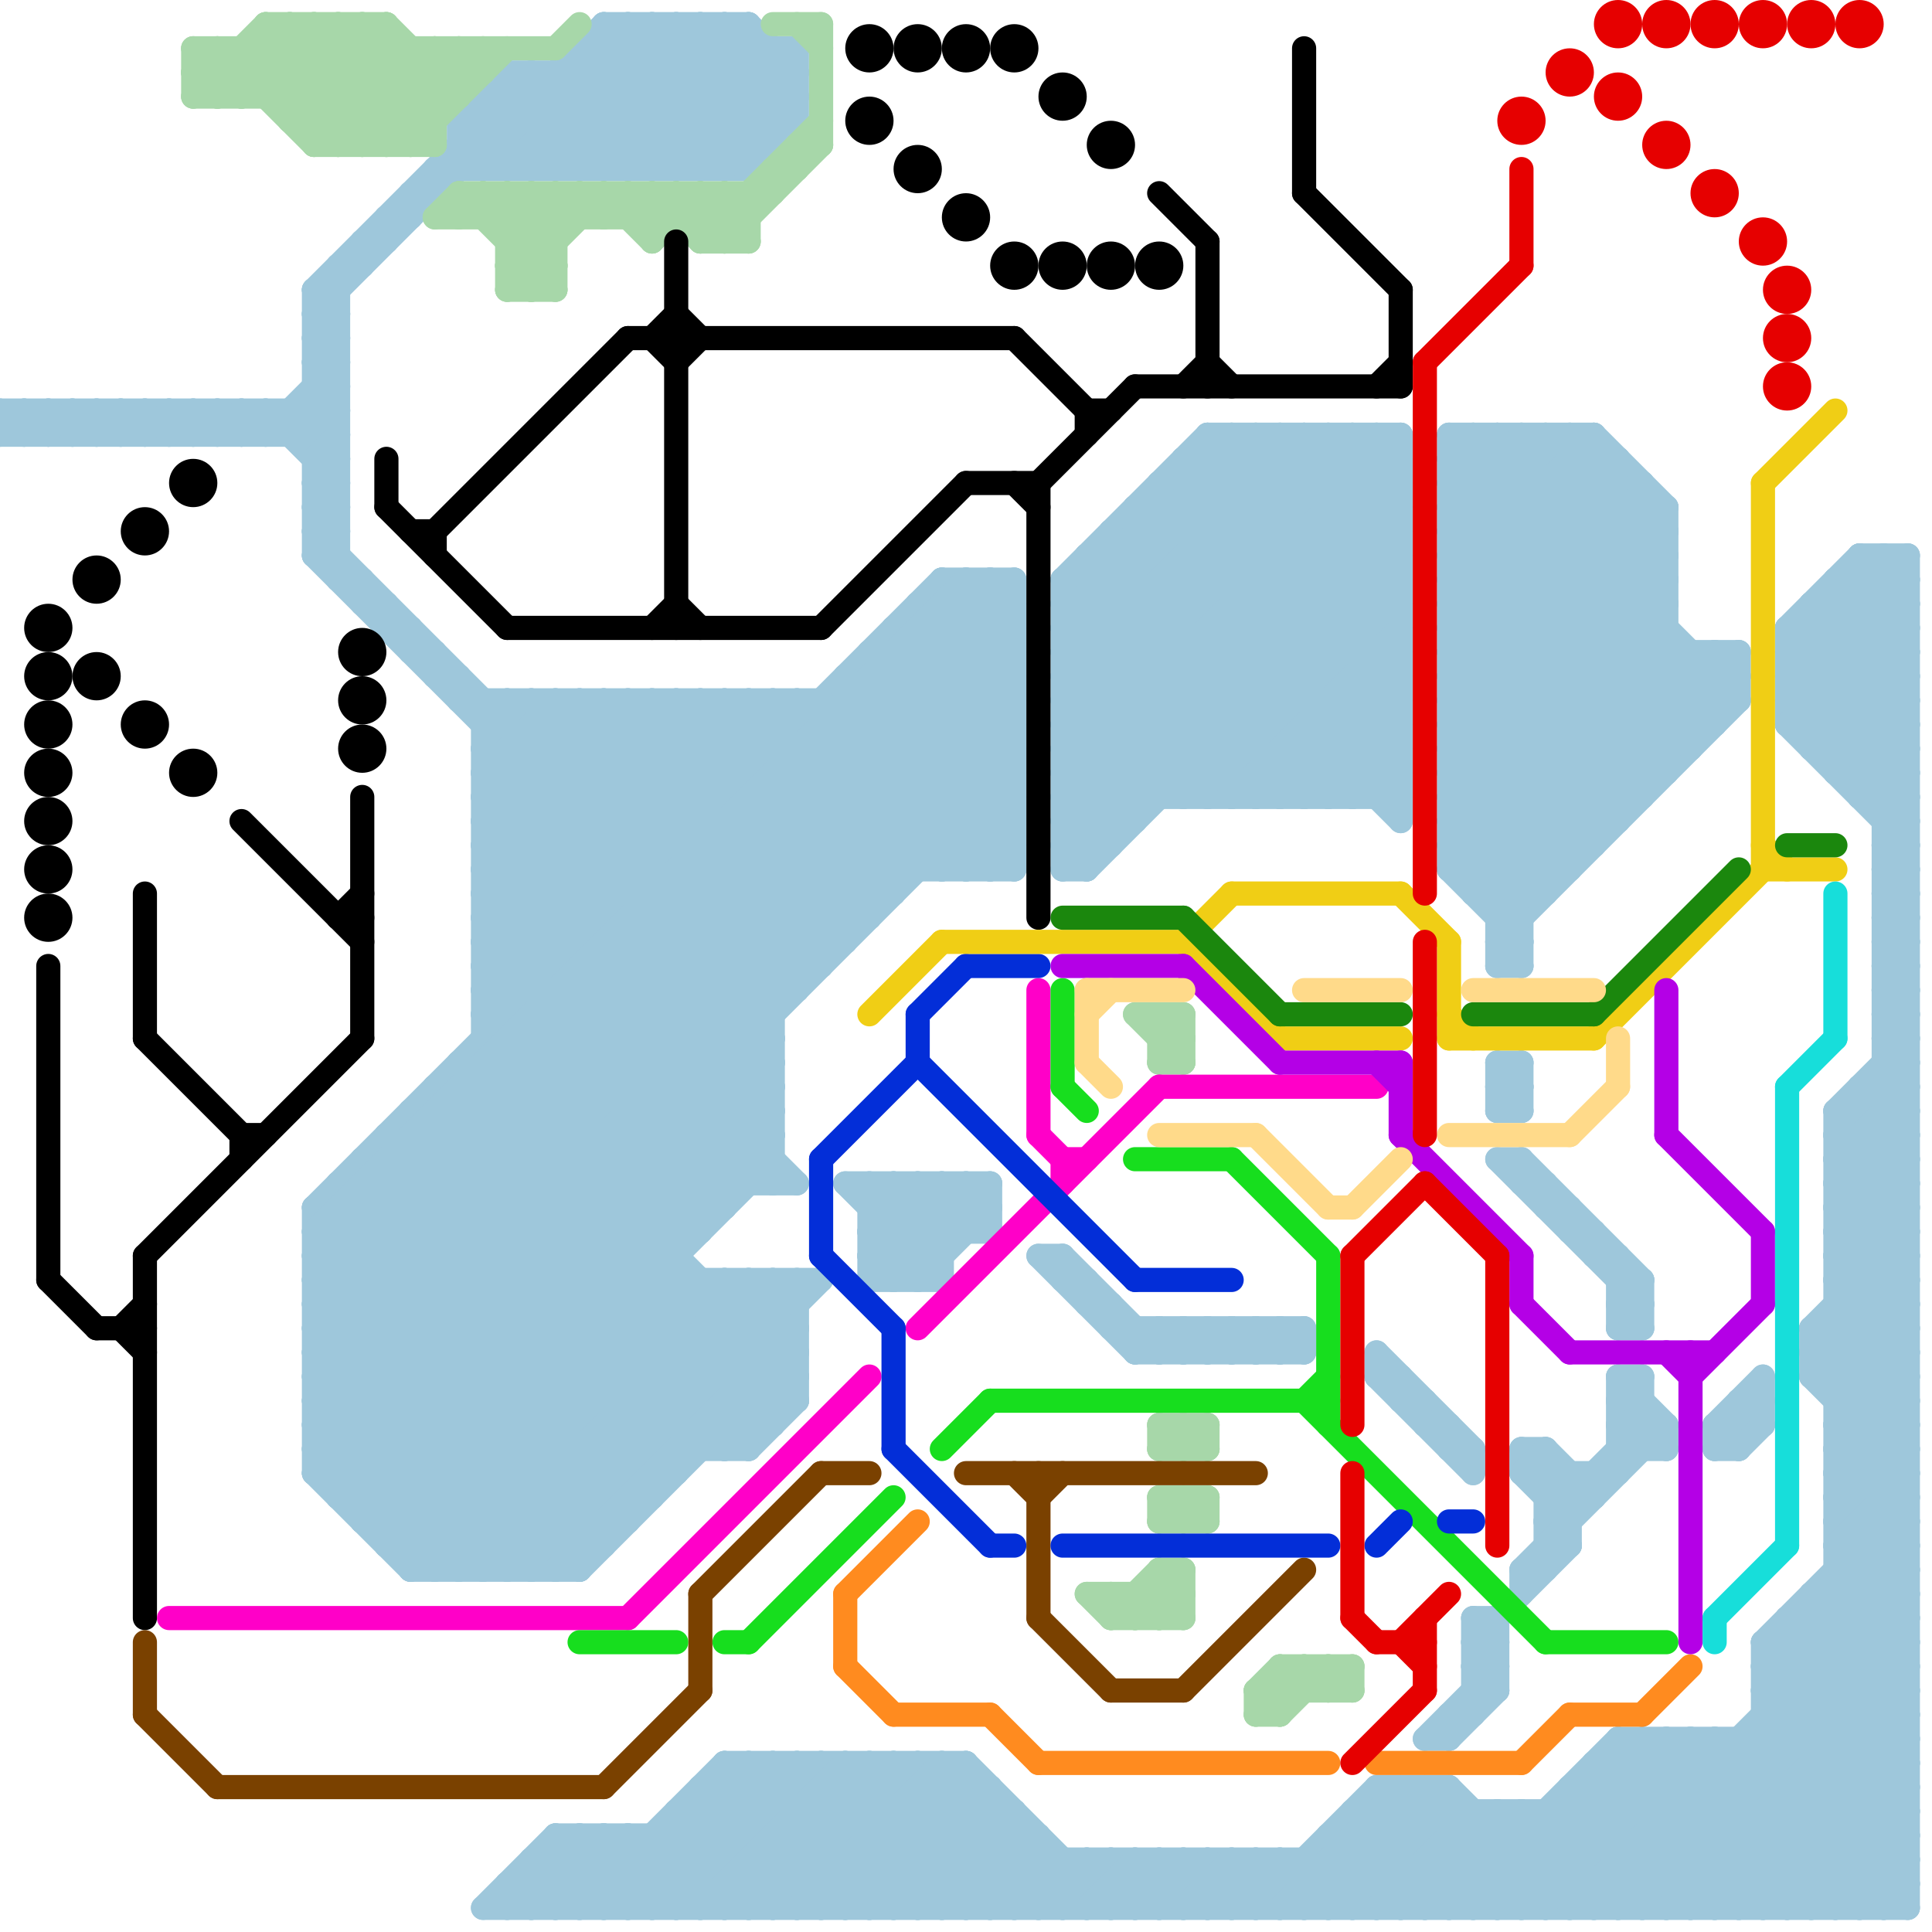 
<svg version="1.1" xmlns="http://www.w3.org/2000/svg" viewBox="0 0 80 80">
<style>line { stroke-width: 1; fill: none; stroke-linecap: round; stroke-linejoin: round; } .c0 { stroke: #9ec7db } .c1 { stroke: #a7d7a9 } .c2 { stroke: #000000 } .c3 { stroke: #ff00c8 } .c4 { stroke: #7a4100 } .c5 { stroke: #17de1e } .c6 { stroke: #032ed8 } .c7 { stroke: #ff8b1f } .c8 { stroke: #f0ce15 } .c9 { stroke: #1b870d } .c10 { stroke: #b400e6 } .c11 { stroke: #ffda8a } .c12 { stroke: #e60000 } .c13 { stroke: #17deda }</style><line class="c0" x1="16" y1="48" x2="28" y2="60"/><line class="c0" x1="15" y1="62" x2="32" y2="45"/><line class="c0" x1="65" y1="74" x2="79" y2="74"/><line class="c0" x1="39" y1="73" x2="45" y2="79"/><line class="c0" x1="74" y1="26" x2="79" y2="26"/><line class="c0" x1="60" y1="19" x2="67" y2="19"/><line class="c0" x1="74" y1="28" x2="79" y2="28"/><line class="c0" x1="64" y1="63" x2="65" y2="64"/><line class="c0" x1="32" y1="79" x2="38" y2="73"/><line class="c0" x1="20" y1="7" x2="26" y2="1"/><line class="c0" x1="25" y1="76" x2="25" y2="79"/><line class="c0" x1="76" y1="63" x2="79" y2="60"/><line class="c0" x1="20" y1="31" x2="42" y2="31"/><line class="c0" x1="28" y1="1" x2="28" y2="7"/><line class="c0" x1="14" y1="49" x2="33" y2="49"/><line class="c0" x1="20" y1="33" x2="42" y2="33"/><line class="c0" x1="37" y1="49" x2="37" y2="53"/><line class="c0" x1="44" y1="28" x2="58" y2="28"/><line class="c0" x1="35" y1="28" x2="42" y2="28"/><line class="c0" x1="0" y1="17" x2="14" y2="17"/><line class="c0" x1="62" y1="46" x2="63" y2="46"/><line class="c0" x1="30" y1="1" x2="30" y2="7"/><line class="c0" x1="41" y1="49" x2="41" y2="51"/><line class="c0" x1="68" y1="20" x2="68" y2="33"/><line class="c0" x1="20" y1="41" x2="32" y2="29"/><line class="c0" x1="40" y1="49" x2="41" y2="50"/><line class="c0" x1="44" y1="29" x2="55" y2="18"/><line class="c0" x1="25" y1="29" x2="25" y2="64"/><line class="c0" x1="76" y1="52" x2="79" y2="55"/><line class="c0" x1="60" y1="29" x2="72" y2="29"/><line class="c0" x1="20" y1="38" x2="31" y2="49"/><line class="c0" x1="16" y1="25" x2="16" y2="26"/><line class="c0" x1="44" y1="31" x2="47" y2="34"/><line class="c0" x1="57" y1="56" x2="61" y2="60"/><line class="c0" x1="15" y1="24" x2="15" y2="25"/><line class="c0" x1="60" y1="19" x2="71" y2="30"/><line class="c0" x1="44" y1="31" x2="58" y2="31"/><line class="c0" x1="14" y1="24" x2="15" y2="24"/><line class="c0" x1="74" y1="28" x2="79" y2="23"/><line class="c0" x1="18" y1="27" x2="18" y2="28"/><line class="c0" x1="60" y1="24" x2="68" y2="32"/><line class="c0" x1="63" y1="18" x2="69" y2="24"/><line class="c0" x1="62" y1="75" x2="66" y2="79"/><line class="c0" x1="78" y1="39" x2="79" y2="38"/><line class="c0" x1="75" y1="67" x2="79" y2="71"/><line class="c0" x1="72" y1="58" x2="72" y2="60"/><line class="c0" x1="77" y1="79" x2="79" y2="77"/><line class="c0" x1="60" y1="36" x2="63" y2="39"/><line class="c0" x1="45" y1="23" x2="55" y2="33"/><line class="c0" x1="21" y1="65" x2="33" y2="53"/><line class="c0" x1="25" y1="76" x2="28" y2="79"/><line class="c0" x1="50" y1="55" x2="51" y2="56"/><line class="c0" x1="73" y1="71" x2="79" y2="77"/><line class="c0" x1="31" y1="7" x2="33" y2="5"/><line class="c0" x1="37" y1="73" x2="37" y2="79"/><line class="c0" x1="4" y1="17" x2="5" y2="18"/><line class="c0" x1="78" y1="42" x2="79" y2="43"/><line class="c0" x1="67" y1="53" x2="68" y2="53"/><line class="c0" x1="36" y1="51" x2="41" y2="51"/><line class="c0" x1="76" y1="51" x2="79" y2="54"/><line class="c0" x1="62" y1="45" x2="63" y2="44"/><line class="c0" x1="52" y1="55" x2="53" y2="56"/><line class="c0" x1="13" y1="53" x2="42" y2="24"/><line class="c0" x1="76" y1="53" x2="79" y2="56"/><line class="c0" x1="77" y1="23" x2="79" y2="23"/><line class="c0" x1="9" y1="18" x2="10" y2="17"/><line class="c0" x1="60" y1="28" x2="72" y2="28"/><line class="c0" x1="36" y1="79" x2="41" y2="74"/><line class="c0" x1="66" y1="74" x2="71" y2="79"/><line class="c0" x1="36" y1="53" x2="39" y2="53"/><line class="c0" x1="76" y1="46" x2="79" y2="46"/><line class="c0" x1="76" y1="50" x2="79" y2="47"/><line class="c0" x1="76" y1="48" x2="79" y2="48"/><line class="c0" x1="22" y1="79" x2="25" y2="76"/><line class="c0" x1="62" y1="79" x2="69" y2="72"/><line class="c0" x1="61" y1="69" x2="62" y2="70"/><line class="c0" x1="24" y1="3" x2="28" y2="7"/><line class="c0" x1="21" y1="29" x2="21" y2="65"/><line class="c0" x1="78" y1="45" x2="79" y2="46"/><line class="c0" x1="13" y1="18" x2="14" y2="17"/><line class="c0" x1="66" y1="52" x2="67" y2="52"/><line class="c0" x1="79" y1="23" x2="79" y2="79"/><line class="c0" x1="46" y1="79" x2="48" y2="77"/><line class="c0" x1="17" y1="46" x2="32" y2="46"/><line class="c0" x1="41" y1="24" x2="42" y2="25"/><line class="c0" x1="22" y1="3" x2="22" y2="7"/><line class="c0" x1="36" y1="52" x2="39" y2="49"/><line class="c0" x1="75" y1="26" x2="79" y2="30"/><line class="c0" x1="64" y1="63" x2="65" y2="63"/><line class="c0" x1="53" y1="55" x2="53" y2="56"/><line class="c0" x1="17" y1="8" x2="17" y2="9"/><line class="c0" x1="22" y1="7" x2="28" y2="1"/><line class="c0" x1="47" y1="55" x2="47" y2="56"/><line class="c0" x1="63" y1="49" x2="64" y2="49"/><line class="c0" x1="28" y1="75" x2="28" y2="79"/><line class="c0" x1="67" y1="72" x2="79" y2="72"/><line class="c0" x1="13" y1="23" x2="32" y2="42"/><line class="c0" x1="50" y1="33" x2="58" y2="25"/><line class="c0" x1="64" y1="60" x2="64" y2="65"/><line class="c0" x1="52" y1="77" x2="54" y2="79"/><line class="c0" x1="62" y1="38" x2="72" y2="28"/><line class="c0" x1="60" y1="21" x2="70" y2="31"/><line class="c0" x1="44" y1="26" x2="58" y2="26"/><line class="c0" x1="73" y1="79" x2="79" y2="73"/><line class="c0" x1="55" y1="76" x2="79" y2="76"/><line class="c0" x1="54" y1="79" x2="59" y2="74"/><line class="c0" x1="60" y1="18" x2="66" y2="18"/><line class="c0" x1="62" y1="46" x2="63" y2="45"/><line class="c0" x1="72" y1="72" x2="72" y2="79"/><line class="c0" x1="18" y1="45" x2="18" y2="65"/><line class="c0" x1="77" y1="45" x2="77" y2="79"/><line class="c0" x1="14" y1="49" x2="27" y2="62"/><line class="c0" x1="60" y1="26" x2="67" y2="33"/><line class="c0" x1="75" y1="66" x2="79" y2="66"/><line class="c0" x1="54" y1="77" x2="54" y2="79"/><line class="c0" x1="59" y1="74" x2="64" y2="79"/><line class="c0" x1="74" y1="27" x2="79" y2="27"/><line class="c0" x1="60" y1="21" x2="63" y2="18"/><line class="c0" x1="59" y1="58" x2="59" y2="59"/><line class="c0" x1="16" y1="47" x2="32" y2="47"/><line class="c0" x1="25" y1="79" x2="31" y2="73"/><line class="c0" x1="61" y1="68" x2="62" y2="69"/><line class="c0" x1="61" y1="37" x2="71" y2="27"/><line class="c0" x1="78" y1="44" x2="79" y2="45"/><line class="c0" x1="20" y1="43" x2="32" y2="43"/><line class="c0" x1="20" y1="32" x2="42" y2="32"/><line class="c0" x1="36" y1="53" x2="40" y2="49"/><line class="c0" x1="0" y1="17" x2="1" y2="18"/><line class="c0" x1="46" y1="23" x2="56" y2="33"/><line class="c0" x1="19" y1="5" x2="19" y2="7"/><line class="c0" x1="24" y1="2" x2="29" y2="7"/><line class="c0" x1="20" y1="31" x2="22" y2="29"/><line class="c0" x1="76" y1="62" x2="79" y2="65"/><line class="c0" x1="25" y1="1" x2="31" y2="7"/><line class="c0" x1="17" y1="47" x2="30" y2="60"/><line class="c0" x1="21" y1="4" x2="24" y2="7"/><line class="c0" x1="23" y1="77" x2="25" y2="79"/><line class="c0" x1="50" y1="77" x2="52" y2="79"/><line class="c0" x1="60" y1="36" x2="69" y2="27"/><line class="c0" x1="13" y1="13" x2="25" y2="1"/><line class="c0" x1="66" y1="61" x2="66" y2="62"/><line class="c0" x1="13" y1="50" x2="13" y2="61"/><line class="c0" x1="44" y1="30" x2="47" y2="33"/><line class="c0" x1="38" y1="25" x2="42" y2="29"/><line class="c0" x1="32" y1="73" x2="32" y2="79"/><line class="c0" x1="39" y1="79" x2="42" y2="76"/><line class="c0" x1="78" y1="34" x2="79" y2="34"/><line class="c0" x1="60" y1="26" x2="67" y2="19"/><line class="c0" x1="13" y1="55" x2="23" y2="65"/><line class="c0" x1="51" y1="18" x2="58" y2="25"/><line class="c0" x1="55" y1="18" x2="58" y2="21"/><line class="c0" x1="49" y1="33" x2="58" y2="24"/><line class="c0" x1="26" y1="7" x2="31" y2="2"/><line class="c0" x1="28" y1="76" x2="31" y2="79"/><line class="c0" x1="75" y1="66" x2="79" y2="70"/><line class="c0" x1="60" y1="25" x2="68" y2="33"/><line class="c0" x1="75" y1="25" x2="79" y2="25"/><line class="c0" x1="23" y1="76" x2="23" y2="79"/><line class="c0" x1="37" y1="79" x2="41" y2="75"/><line class="c0" x1="17" y1="26" x2="17" y2="27"/><line class="c0" x1="49" y1="77" x2="49" y2="79"/><line class="c0" x1="73" y1="70" x2="79" y2="76"/><line class="c0" x1="73" y1="72" x2="79" y2="78"/><line class="c0" x1="67" y1="72" x2="67" y2="79"/><line class="c0" x1="30" y1="29" x2="30" y2="50"/><line class="c0" x1="38" y1="25" x2="38" y2="36"/><line class="c0" x1="76" y1="54" x2="79" y2="54"/><line class="c0" x1="20" y1="37" x2="28" y2="29"/><line class="c0" x1="38" y1="79" x2="42" y2="75"/><line class="c0" x1="37" y1="26" x2="42" y2="31"/><line class="c0" x1="44" y1="25" x2="51" y2="18"/><line class="c0" x1="24" y1="29" x2="24" y2="65"/><line class="c0" x1="42" y1="75" x2="42" y2="79"/><line class="c0" x1="19" y1="44" x2="19" y2="65"/><line class="c0" x1="60" y1="29" x2="68" y2="21"/><line class="c0" x1="26" y1="76" x2="26" y2="79"/><line class="c0" x1="78" y1="79" x2="79" y2="78"/><line class="c0" x1="23" y1="79" x2="26" y2="76"/><line class="c0" x1="45" y1="77" x2="47" y2="79"/><line class="c0" x1="76" y1="51" x2="79" y2="48"/><line class="c0" x1="74" y1="26" x2="74" y2="30"/><line class="c0" x1="30" y1="60" x2="33" y2="57"/><line class="c0" x1="76" y1="53" x2="79" y2="50"/><line class="c0" x1="55" y1="77" x2="57" y2="79"/><line class="c0" x1="78" y1="36" x2="79" y2="37"/><line class="c0" x1="68" y1="79" x2="79" y2="68"/><line class="c0" x1="37" y1="26" x2="37" y2="37"/><line class="c0" x1="61" y1="68" x2="62" y2="68"/><line class="c0" x1="75" y1="25" x2="79" y2="29"/><line class="c0" x1="78" y1="44" x2="79" y2="44"/><line class="c0" x1="48" y1="55" x2="49" y2="56"/><line class="c0" x1="44" y1="27" x2="53" y2="18"/><line class="c0" x1="67" y1="52" x2="67" y2="55"/><line class="c0" x1="39" y1="25" x2="42" y2="28"/><line class="c0" x1="62" y1="37" x2="72" y2="27"/><line class="c0" x1="66" y1="79" x2="79" y2="66"/><line class="c0" x1="2" y1="17" x2="3" y2="18"/><line class="c0" x1="62" y1="39" x2="72" y2="29"/><line class="c0" x1="75" y1="55" x2="79" y2="51"/><line class="c0" x1="44" y1="25" x2="58" y2="25"/><line class="c0" x1="15" y1="10" x2="15" y2="11"/><line class="c0" x1="75" y1="57" x2="79" y2="53"/><line class="c0" x1="7" y1="18" x2="8" y2="17"/><line class="c0" x1="19" y1="6" x2="32" y2="6"/><line class="c0" x1="37" y1="26" x2="42" y2="26"/><line class="c0" x1="36" y1="50" x2="41" y2="50"/><line class="c0" x1="64" y1="63" x2="68" y2="59"/><line class="c0" x1="60" y1="28" x2="68" y2="20"/><line class="c0" x1="28" y1="75" x2="42" y2="75"/><line class="c0" x1="60" y1="71" x2="60" y2="72"/><line class="c0" x1="3" y1="17" x2="4" y2="18"/><line class="c0" x1="30" y1="79" x2="36" y2="73"/><line class="c0" x1="44" y1="36" x2="58" y2="22"/><line class="c0" x1="36" y1="73" x2="42" y2="79"/><line class="c0" x1="74" y1="67" x2="74" y2="79"/><line class="c0" x1="78" y1="34" x2="79" y2="33"/><line class="c0" x1="45" y1="23" x2="58" y2="23"/><line class="c0" x1="5" y1="17" x2="6" y2="18"/><line class="c0" x1="64" y1="79" x2="71" y2="72"/><line class="c0" x1="76" y1="59" x2="79" y2="62"/><line class="c0" x1="76" y1="61" x2="79" y2="64"/><line class="c0" x1="13" y1="15" x2="14" y2="15"/><line class="c0" x1="77" y1="33" x2="79" y2="33"/><line class="c0" x1="56" y1="75" x2="60" y2="79"/><line class="c0" x1="60" y1="33" x2="68" y2="33"/><line class="c0" x1="27" y1="7" x2="32" y2="2"/><line class="c0" x1="48" y1="79" x2="50" y2="77"/><line class="c0" x1="19" y1="28" x2="19" y2="29"/><line class="c0" x1="18" y1="28" x2="19" y2="28"/><line class="c0" x1="22" y1="77" x2="79" y2="77"/><line class="c0" x1="26" y1="1" x2="31" y2="6"/><line class="c0" x1="46" y1="22" x2="58" y2="34"/><line class="c0" x1="0" y1="18" x2="14" y2="18"/><line class="c0" x1="75" y1="55" x2="75" y2="57"/><line class="c0" x1="11" y1="18" x2="14" y2="15"/><line class="c0" x1="76" y1="62" x2="79" y2="59"/><line class="c0" x1="75" y1="55" x2="79" y2="55"/><line class="c0" x1="75" y1="57" x2="79" y2="57"/><line class="c0" x1="33" y1="73" x2="33" y2="79"/><line class="c0" x1="54" y1="18" x2="54" y2="33"/><line class="c0" x1="59" y1="79" x2="63" y2="75"/><line class="c0" x1="70" y1="72" x2="77" y2="79"/><line class="c0" x1="59" y1="74" x2="59" y2="79"/><line class="c0" x1="37" y1="49" x2="39" y2="51"/><line class="c0" x1="41" y1="24" x2="41" y2="36"/><line class="c0" x1="60" y1="33" x2="69" y2="24"/><line class="c0" x1="16" y1="9" x2="17" y2="9"/><line class="c0" x1="43" y1="79" x2="45" y2="77"/><line class="c0" x1="60" y1="35" x2="69" y2="26"/><line class="c0" x1="23" y1="29" x2="34" y2="40"/><line class="c0" x1="56" y1="18" x2="56" y2="33"/><line class="c0" x1="25" y1="29" x2="35" y2="39"/><line class="c0" x1="60" y1="27" x2="72" y2="27"/><line class="c0" x1="27" y1="29" x2="36" y2="38"/><line class="c0" x1="15" y1="48" x2="15" y2="63"/><line class="c0" x1="20" y1="40" x2="34" y2="40"/><line class="c0" x1="36" y1="28" x2="42" y2="34"/><line class="c0" x1="71" y1="72" x2="78" y2="79"/><line class="c0" x1="44" y1="31" x2="57" y2="18"/><line class="c0" x1="15" y1="49" x2="27" y2="61"/><line class="c0" x1="54" y1="55" x2="54" y2="56"/><line class="c0" x1="20" y1="4" x2="20" y2="7"/><line class="c0" x1="61" y1="68" x2="65" y2="64"/><line class="c0" x1="78" y1="36" x2="79" y2="36"/><line class="c0" x1="66" y1="73" x2="66" y2="79"/><line class="c0" x1="46" y1="77" x2="48" y2="79"/><line class="c0" x1="60" y1="31" x2="70" y2="31"/><line class="c0" x1="24" y1="79" x2="30" y2="73"/><line class="c0" x1="19" y1="29" x2="42" y2="29"/><line class="c0" x1="64" y1="18" x2="69" y2="23"/><line class="c0" x1="18" y1="46" x2="31" y2="59"/><line class="c0" x1="71" y1="59" x2="73" y2="59"/><line class="c0" x1="47" y1="22" x2="58" y2="33"/><line class="c0" x1="48" y1="77" x2="50" y2="79"/><line class="c0" x1="32" y1="73" x2="38" y2="79"/><line class="c0" x1="44" y1="35" x2="46" y2="35"/><line class="c0" x1="26" y1="79" x2="32" y2="73"/><line class="c0" x1="75" y1="56" x2="79" y2="56"/><line class="c0" x1="20" y1="65" x2="32" y2="53"/><line class="c0" x1="67" y1="58" x2="69" y2="60"/><line class="c0" x1="29" y1="7" x2="33" y2="3"/><line class="c0" x1="9" y1="17" x2="9" y2="18"/><line class="c0" x1="31" y1="53" x2="33" y2="55"/><line class="c0" x1="46" y1="54" x2="46" y2="55"/><line class="c0" x1="75" y1="55" x2="79" y2="59"/><line class="c0" x1="75" y1="57" x2="79" y2="61"/><line class="c0" x1="26" y1="76" x2="29" y2="79"/><line class="c0" x1="13" y1="52" x2="41" y2="24"/><line class="c0" x1="77" y1="23" x2="77" y2="33"/><line class="c0" x1="62" y1="48" x2="68" y2="54"/><line class="c0" x1="11" y1="17" x2="11" y2="18"/><line class="c0" x1="13" y1="58" x2="42" y2="29"/><line class="c0" x1="60" y1="36" x2="65" y2="36"/><line class="c0" x1="26" y1="1" x2="26" y2="7"/><line class="c0" x1="55" y1="33" x2="58" y2="30"/><line class="c0" x1="63" y1="65" x2="64" y2="65"/><line class="c0" x1="74" y1="30" x2="79" y2="35"/><line class="c0" x1="61" y1="79" x2="68" y2="72"/><line class="c0" x1="68" y1="72" x2="68" y2="79"/><line class="c0" x1="78" y1="35" x2="79" y2="35"/><line class="c0" x1="63" y1="75" x2="63" y2="79"/><line class="c0" x1="78" y1="37" x2="79" y2="37"/><line class="c0" x1="72" y1="79" x2="79" y2="72"/><line class="c0" x1="60" y1="24" x2="69" y2="24"/><line class="c0" x1="12" y1="17" x2="12" y2="18"/><line class="c0" x1="64" y1="75" x2="68" y2="79"/><line class="c0" x1="13" y1="15" x2="14" y2="14"/><line class="c0" x1="21" y1="78" x2="79" y2="78"/><line class="c0" x1="36" y1="27" x2="36" y2="38"/><line class="c0" x1="33" y1="2" x2="33" y2="5"/><line class="c0" x1="63" y1="60" x2="63" y2="61"/><line class="c0" x1="14" y1="62" x2="32" y2="44"/><line class="c0" x1="56" y1="33" x2="58" y2="31"/><line class="c0" x1="6" y1="17" x2="7" y2="18"/><line class="c0" x1="20" y1="40" x2="31" y2="29"/><line class="c0" x1="18" y1="45" x2="32" y2="59"/><line class="c0" x1="37" y1="73" x2="43" y2="79"/><line class="c0" x1="75" y1="56" x2="79" y2="60"/><line class="c0" x1="73" y1="68" x2="73" y2="79"/><line class="c0" x1="13" y1="55" x2="42" y2="26"/><line class="c0" x1="51" y1="79" x2="53" y2="77"/><line class="c0" x1="52" y1="56" x2="53" y2="55"/><line class="c0" x1="31" y1="29" x2="31" y2="49"/><line class="c0" x1="78" y1="43" x2="79" y2="44"/><line class="c0" x1="23" y1="76" x2="43" y2="76"/><line class="c0" x1="76" y1="64" x2="79" y2="64"/><line class="c0" x1="13" y1="14" x2="14" y2="14"/><line class="c0" x1="74" y1="30" x2="79" y2="30"/><line class="c0" x1="1" y1="17" x2="1" y2="18"/><line class="c0" x1="13" y1="16" x2="14" y2="16"/><line class="c0" x1="14" y1="49" x2="14" y2="62"/><line class="c0" x1="57" y1="18" x2="57" y2="33"/><line class="c0" x1="25" y1="7" x2="31" y2="1"/><line class="c0" x1="73" y1="69" x2="79" y2="63"/><line class="c0" x1="44" y1="26" x2="51" y2="33"/><line class="c0" x1="44" y1="28" x2="49" y2="33"/><line class="c0" x1="65" y1="51" x2="66" y2="51"/><line class="c0" x1="78" y1="36" x2="79" y2="35"/><line class="c0" x1="20" y1="35" x2="42" y2="35"/><line class="c0" x1="76" y1="59" x2="79" y2="56"/><line class="c0" x1="67" y1="57" x2="67" y2="61"/><line class="c0" x1="76" y1="61" x2="79" y2="58"/><line class="c0" x1="60" y1="23" x2="65" y2="18"/><line class="c0" x1="44" y1="29" x2="48" y2="33"/><line class="c0" x1="44" y1="24" x2="58" y2="24"/><line class="c0" x1="59" y1="72" x2="60" y2="72"/><line class="c0" x1="18" y1="45" x2="32" y2="45"/><line class="c0" x1="60" y1="32" x2="69" y2="23"/><line class="c0" x1="62" y1="44" x2="63" y2="44"/><line class="c0" x1="60" y1="34" x2="69" y2="25"/><line class="c0" x1="60" y1="32" x2="69" y2="32"/><line class="c0" x1="20" y1="4" x2="23" y2="7"/><line class="c0" x1="20" y1="38" x2="36" y2="38"/><line class="c0" x1="20" y1="36" x2="33" y2="49"/><line class="c0" x1="20" y1="33" x2="24" y2="29"/><line class="c0" x1="35" y1="79" x2="40" y2="74"/><line class="c0" x1="60" y1="26" x2="69" y2="26"/><line class="c0" x1="64" y1="64" x2="65" y2="64"/><line class="c0" x1="20" y1="41" x2="29" y2="50"/><line class="c0" x1="36" y1="52" x2="37" y2="53"/><line class="c0" x1="44" y1="34" x2="45" y2="35"/><line class="c0" x1="27" y1="79" x2="33" y2="73"/><line class="c0" x1="40" y1="36" x2="42" y2="34"/><line class="c0" x1="60" y1="31" x2="65" y2="36"/><line class="c0" x1="44" y1="33" x2="58" y2="33"/><line class="c0" x1="29" y1="1" x2="33" y2="5"/><line class="c0" x1="2" y1="18" x2="3" y2="17"/><line class="c0" x1="51" y1="77" x2="53" y2="79"/><line class="c0" x1="44" y1="27" x2="58" y2="27"/><line class="c0" x1="48" y1="20" x2="48" y2="33"/><line class="c0" x1="64" y1="18" x2="64" y2="37"/><line class="c0" x1="60" y1="29" x2="66" y2="35"/><line class="c0" x1="73" y1="68" x2="79" y2="62"/><line class="c0" x1="33" y1="29" x2="40" y2="36"/><line class="c0" x1="65" y1="79" x2="79" y2="65"/><line class="c0" x1="13" y1="20" x2="14" y2="21"/><line class="c0" x1="47" y1="21" x2="58" y2="32"/><line class="c0" x1="41" y1="36" x2="42" y2="35"/><line class="c0" x1="78" y1="35" x2="79" y2="34"/><line class="c0" x1="32" y1="53" x2="32" y2="59"/><line class="c0" x1="76" y1="58" x2="79" y2="55"/><line class="c0" x1="78" y1="37" x2="79" y2="36"/><line class="c0" x1="60" y1="24" x2="66" y2="18"/><line class="c0" x1="50" y1="77" x2="50" y2="79"/><line class="c0" x1="76" y1="60" x2="79" y2="57"/><line class="c0" x1="44" y1="52" x2="48" y2="56"/><line class="c0" x1="13" y1="54" x2="33" y2="54"/><line class="c0" x1="52" y1="18" x2="52" y2="33"/><line class="c0" x1="60" y1="59" x2="60" y2="60"/><line class="c0" x1="69" y1="72" x2="69" y2="79"/><line class="c0" x1="35" y1="29" x2="42" y2="36"/><line class="c0" x1="63" y1="48" x2="68" y2="53"/><line class="c0" x1="75" y1="79" x2="79" y2="75"/><line class="c0" x1="68" y1="57" x2="68" y2="60"/><line class="c0" x1="74" y1="27" x2="78" y2="23"/><line class="c0" x1="52" y1="77" x2="52" y2="79"/><line class="c0" x1="57" y1="56" x2="57" y2="57"/><line class="c0" x1="57" y1="18" x2="58" y2="19"/><line class="c0" x1="65" y1="75" x2="69" y2="79"/><line class="c0" x1="78" y1="38" x2="79" y2="39"/><line class="c0" x1="13" y1="57" x2="42" y2="28"/><line class="c0" x1="76" y1="47" x2="79" y2="50"/><line class="c0" x1="13" y1="59" x2="42" y2="30"/><line class="c0" x1="57" y1="75" x2="61" y2="79"/><line class="c0" x1="76" y1="49" x2="79" y2="52"/><line class="c0" x1="44" y1="25" x2="52" y2="33"/><line class="c0" x1="44" y1="33" x2="58" y2="19"/><line class="c0" x1="43" y1="52" x2="44" y2="52"/><line class="c0" x1="44" y1="35" x2="58" y2="21"/><line class="c0" x1="20" y1="40" x2="30" y2="50"/><line class="c0" x1="44" y1="33" x2="46" y2="35"/><line class="c0" x1="24" y1="29" x2="34" y2="39"/><line class="c0" x1="62" y1="39" x2="63" y2="40"/><line class="c0" x1="78" y1="43" x2="79" y2="43"/><line class="c0" x1="76" y1="79" x2="79" y2="76"/><line class="c0" x1="61" y1="67" x2="62" y2="68"/><line class="c0" x1="44" y1="36" x2="45" y2="36"/><line class="c0" x1="78" y1="41" x2="79" y2="42"/><line class="c0" x1="53" y1="56" x2="54" y2="55"/><line class="c0" x1="13" y1="14" x2="14" y2="13"/><line class="c0" x1="45" y1="53" x2="45" y2="54"/><line class="c0" x1="32" y1="29" x2="32" y2="49"/><line class="c0" x1="67" y1="54" x2="68" y2="55"/><line class="c0" x1="76" y1="31" x2="79" y2="28"/><line class="c0" x1="71" y1="59" x2="71" y2="60"/><line class="c0" x1="58" y1="18" x2="58" y2="34"/><line class="c0" x1="29" y1="74" x2="41" y2="74"/><line class="c0" x1="50" y1="18" x2="50" y2="33"/><line class="c0" x1="13" y1="22" x2="14" y2="22"/><line class="c0" x1="39" y1="24" x2="42" y2="24"/><line class="c0" x1="13" y1="56" x2="42" y2="27"/><line class="c0" x1="36" y1="51" x2="38" y2="49"/><line class="c0" x1="29" y1="1" x2="29" y2="7"/><line class="c0" x1="8" y1="18" x2="9" y2="17"/><line class="c0" x1="38" y1="49" x2="38" y2="53"/><line class="c0" x1="44" y1="52" x2="44" y2="53"/><line class="c0" x1="41" y1="79" x2="43" y2="77"/><line class="c0" x1="71" y1="27" x2="71" y2="30"/><line class="c0" x1="8" y1="17" x2="8" y2="18"/><line class="c0" x1="76" y1="63" x2="79" y2="63"/><line class="c0" x1="64" y1="62" x2="65" y2="61"/><line class="c0" x1="76" y1="65" x2="79" y2="65"/><line class="c0" x1="31" y1="60" x2="33" y2="58"/><line class="c0" x1="61" y1="67" x2="61" y2="71"/><line class="c0" x1="31" y1="1" x2="31" y2="7"/><line class="c0" x1="10" y1="18" x2="11" y2="17"/><line class="c0" x1="67" y1="59" x2="68" y2="58"/><line class="c0" x1="78" y1="42" x2="79" y2="42"/><line class="c0" x1="78" y1="40" x2="79" y2="41"/><line class="c0" x1="10" y1="17" x2="10" y2="18"/><line class="c0" x1="49" y1="79" x2="51" y2="77"/><line class="c0" x1="53" y1="33" x2="58" y2="28"/><line class="c0" x1="14" y1="62" x2="27" y2="62"/><line class="c0" x1="61" y1="60" x2="61" y2="61"/><line class="c0" x1="76" y1="52" x2="79" y2="49"/><line class="c0" x1="20" y1="30" x2="42" y2="30"/><line class="c0" x1="20" y1="35" x2="32" y2="47"/><line class="c0" x1="20" y1="37" x2="32" y2="49"/><line class="c0" x1="22" y1="78" x2="23" y2="79"/><line class="c0" x1="56" y1="75" x2="56" y2="79"/><line class="c0" x1="60" y1="20" x2="62" y2="18"/><line class="c0" x1="34" y1="29" x2="41" y2="36"/><line class="c0" x1="30" y1="53" x2="30" y2="60"/><line class="c0" x1="13" y1="50" x2="39" y2="24"/><line class="c0" x1="78" y1="23" x2="79" y2="24"/><line class="c0" x1="30" y1="53" x2="33" y2="56"/><line class="c0" x1="61" y1="69" x2="62" y2="69"/><line class="c0" x1="13" y1="50" x2="26" y2="63"/><line class="c0" x1="60" y1="25" x2="69" y2="25"/><line class="c0" x1="60" y1="35" x2="66" y2="35"/><line class="c0" x1="20" y1="42" x2="29" y2="51"/><line class="c0" x1="44" y1="35" x2="45" y2="36"/><line class="c0" x1="69" y1="21" x2="69" y2="32"/><line class="c0" x1="60" y1="30" x2="65" y2="35"/><line class="c0" x1="44" y1="53" x2="45" y2="53"/><line class="c0" x1="76" y1="25" x2="79" y2="28"/><line class="c0" x1="67" y1="58" x2="68" y2="58"/><line class="c0" x1="15" y1="48" x2="28" y2="61"/><line class="c0" x1="60" y1="18" x2="71" y2="29"/><line class="c0" x1="19" y1="45" x2="32" y2="58"/><line class="c0" x1="61" y1="37" x2="64" y2="37"/><line class="c0" x1="53" y1="77" x2="53" y2="79"/><line class="c0" x1="26" y1="29" x2="35" y2="38"/><line class="c0" x1="60" y1="28" x2="66" y2="34"/><line class="c0" x1="55" y1="18" x2="55" y2="33"/><line class="c0" x1="24" y1="65" x2="33" y2="56"/><line class="c0" x1="73" y1="71" x2="79" y2="71"/><line class="c0" x1="63" y1="48" x2="63" y2="49"/><line class="c0" x1="48" y1="21" x2="58" y2="31"/><line class="c0" x1="13" y1="21" x2="14" y2="22"/><line class="c0" x1="53" y1="55" x2="54" y2="56"/><line class="c0" x1="18" y1="65" x2="30" y2="53"/><line class="c0" x1="13" y1="13" x2="14" y2="14"/><line class="c0" x1="13" y1="58" x2="20" y2="65"/><line class="c0" x1="36" y1="27" x2="42" y2="33"/><line class="c0" x1="60" y1="25" x2="66" y2="19"/><line class="c0" x1="35" y1="28" x2="42" y2="35"/><line class="c0" x1="17" y1="46" x2="17" y2="65"/><line class="c0" x1="78" y1="43" x2="79" y2="42"/><line class="c0" x1="60" y1="35" x2="63" y2="38"/><line class="c0" x1="65" y1="18" x2="69" y2="22"/><line class="c0" x1="17" y1="65" x2="29" y2="53"/><line class="c0" x1="24" y1="7" x2="30" y2="1"/><line class="c0" x1="51" y1="55" x2="51" y2="56"/><line class="c0" x1="77" y1="45" x2="79" y2="47"/><line class="c0" x1="22" y1="65" x2="34" y2="53"/><line class="c0" x1="23" y1="76" x2="26" y2="79"/><line class="c0" x1="76" y1="50" x2="79" y2="50"/><line class="c0" x1="76" y1="46" x2="79" y2="49"/><line class="c0" x1="76" y1="48" x2="79" y2="51"/><line class="c0" x1="24" y1="76" x2="24" y2="79"/><line class="c0" x1="38" y1="53" x2="41" y2="50"/><line class="c0" x1="60" y1="20" x2="68" y2="20"/><line class="c0" x1="35" y1="73" x2="35" y2="79"/><line class="c0" x1="44" y1="77" x2="44" y2="79"/><line class="c0" x1="13" y1="22" x2="14" y2="21"/><line class="c0" x1="66" y1="73" x2="79" y2="73"/><line class="c0" x1="36" y1="52" x2="39" y2="52"/><line class="c0" x1="44" y1="32" x2="58" y2="32"/><line class="c0" x1="69" y1="79" x2="79" y2="69"/><line class="c0" x1="44" y1="34" x2="47" y2="34"/><line class="c0" x1="12" y1="18" x2="14" y2="16"/><line class="c0" x1="19" y1="5" x2="21" y2="3"/><line class="c0" x1="21" y1="3" x2="21" y2="7"/><line class="c0" x1="76" y1="47" x2="79" y2="44"/><line class="c0" x1="30" y1="7" x2="33" y2="4"/><line class="c0" x1="76" y1="49" x2="79" y2="46"/><line class="c0" x1="20" y1="32" x2="32" y2="44"/><line class="c0" x1="13" y1="52" x2="28" y2="52"/><line class="c0" x1="21" y1="7" x2="27" y2="1"/><line class="c0" x1="62" y1="18" x2="69" y2="25"/><line class="c0" x1="66" y1="18" x2="69" y2="21"/><line class="c0" x1="13" y1="59" x2="32" y2="59"/><line class="c0" x1="74" y1="67" x2="79" y2="72"/><line class="c0" x1="66" y1="73" x2="72" y2="79"/><line class="c0" x1="72" y1="58" x2="73" y2="59"/><line class="c0" x1="22" y1="3" x2="26" y2="7"/><line class="c0" x1="78" y1="42" x2="79" y2="41"/><line class="c0" x1="23" y1="3" x2="23" y2="7"/><line class="c0" x1="60" y1="34" x2="63" y2="37"/><line class="c0" x1="74" y1="29" x2="79" y2="34"/><line class="c0" x1="76" y1="32" x2="79" y2="29"/><line class="c0" x1="64" y1="50" x2="65" y2="50"/><line class="c0" x1="28" y1="75" x2="32" y2="79"/><line class="c0" x1="38" y1="73" x2="38" y2="79"/><line class="c0" x1="47" y1="21" x2="58" y2="21"/><line class="c0" x1="19" y1="44" x2="32" y2="44"/><line class="c0" x1="29" y1="53" x2="29" y2="60"/><line class="c0" x1="13" y1="23" x2="14" y2="23"/><line class="c0" x1="62" y1="44" x2="62" y2="46"/><line class="c0" x1="54" y1="33" x2="58" y2="29"/><line class="c0" x1="43" y1="52" x2="47" y2="56"/><line class="c0" x1="46" y1="55" x2="54" y2="55"/><line class="c0" x1="65" y1="61" x2="65" y2="64"/><line class="c0" x1="67" y1="73" x2="73" y2="79"/><line class="c0" x1="21" y1="78" x2="21" y2="79"/><line class="c0" x1="49" y1="56" x2="50" y2="55"/><line class="c0" x1="40" y1="73" x2="40" y2="79"/><line class="c0" x1="61" y1="69" x2="62" y2="68"/><line class="c0" x1="31" y1="53" x2="31" y2="60"/><line class="c0" x1="20" y1="39" x2="35" y2="39"/><line class="c0" x1="36" y1="49" x2="36" y2="53"/><line class="c0" x1="15" y1="25" x2="16" y2="25"/><line class="c0" x1="52" y1="79" x2="57" y2="74"/><line class="c0" x1="25" y1="1" x2="31" y2="1"/><line class="c0" x1="44" y1="32" x2="58" y2="18"/><line class="c0" x1="67" y1="58" x2="68" y2="57"/><line class="c0" x1="0" y1="18" x2="1" y2="17"/><line class="c0" x1="44" y1="34" x2="58" y2="20"/><line class="c0" x1="13" y1="50" x2="30" y2="50"/><line class="c0" x1="39" y1="24" x2="42" y2="27"/><line class="c0" x1="78" y1="39" x2="79" y2="40"/><line class="c0" x1="74" y1="67" x2="79" y2="67"/><line class="c0" x1="57" y1="74" x2="62" y2="79"/><line class="c0" x1="20" y1="42" x2="32" y2="42"/><line class="c0" x1="20" y1="4" x2="33" y2="4"/><line class="c0" x1="20" y1="36" x2="27" y2="29"/><line class="c0" x1="21" y1="79" x2="24" y2="76"/><line class="c0" x1="15" y1="48" x2="32" y2="48"/><line class="c0" x1="33" y1="53" x2="33" y2="58"/><line class="c0" x1="63" y1="18" x2="63" y2="40"/><line class="c0" x1="44" y1="24" x2="50" y2="18"/><line class="c0" x1="13" y1="13" x2="14" y2="13"/><line class="c0" x1="17" y1="8" x2="18" y2="8"/><line class="c0" x1="46" y1="77" x2="46" y2="79"/><line class="c0" x1="69" y1="59" x2="69" y2="60"/><line class="c0" x1="76" y1="24" x2="76" y2="32"/><line class="c0" x1="75" y1="25" x2="75" y2="31"/><line class="c0" x1="47" y1="77" x2="49" y2="79"/><line class="c0" x1="22" y1="77" x2="24" y2="79"/><line class="c0" x1="61" y1="70" x2="62" y2="70"/><line class="c0" x1="62" y1="45" x2="63" y2="46"/><line class="c0" x1="19" y1="65" x2="31" y2="53"/><line class="c0" x1="48" y1="20" x2="58" y2="30"/><line class="c0" x1="16" y1="47" x2="16" y2="64"/><line class="c0" x1="76" y1="52" x2="79" y2="52"/><line class="c0" x1="61" y1="36" x2="70" y2="27"/><line class="c0" x1="40" y1="49" x2="40" y2="51"/><line class="c0" x1="61" y1="18" x2="72" y2="29"/><line class="c0" x1="67" y1="57" x2="69" y2="59"/><line class="c0" x1="63" y1="65" x2="69" y2="59"/><line class="c0" x1="60" y1="31" x2="69" y2="22"/><line class="c0" x1="73" y1="70" x2="79" y2="70"/><line class="c0" x1="57" y1="33" x2="58" y2="32"/><line class="c0" x1="21" y1="29" x2="33" y2="41"/><line class="c0" x1="13" y1="12" x2="14" y2="13"/><line class="c0" x1="45" y1="54" x2="46" y2="54"/><line class="c0" x1="17" y1="27" x2="18" y2="27"/><line class="c0" x1="63" y1="60" x2="65" y2="62"/><line class="c0" x1="76" y1="54" x2="79" y2="57"/><line class="c0" x1="27" y1="76" x2="27" y2="79"/><line class="c0" x1="32" y1="29" x2="39" y2="36"/><line class="c0" x1="41" y1="74" x2="41" y2="79"/><line class="c0" x1="16" y1="64" x2="32" y2="48"/><line class="c0" x1="20" y1="42" x2="33" y2="29"/><line class="c0" x1="67" y1="60" x2="69" y2="60"/><line class="c0" x1="77" y1="46" x2="79" y2="48"/><line class="c0" x1="30" y1="73" x2="30" y2="79"/><line class="c0" x1="42" y1="24" x2="42" y2="36"/><line class="c0" x1="62" y1="67" x2="62" y2="70"/><line class="c0" x1="76" y1="51" x2="79" y2="51"/><line class="c0" x1="75" y1="31" x2="79" y2="27"/><line class="c0" x1="76" y1="53" x2="79" y2="53"/><line class="c0" x1="9" y1="17" x2="10" y2="18"/><line class="c0" x1="20" y1="29" x2="20" y2="65"/><line class="c0" x1="44" y1="24" x2="53" y2="33"/><line class="c0" x1="70" y1="72" x2="70" y2="79"/><line class="c0" x1="16" y1="26" x2="17" y2="26"/><line class="c0" x1="49" y1="55" x2="49" y2="56"/><line class="c0" x1="20" y1="36" x2="42" y2="36"/><line class="c0" x1="13" y1="23" x2="14" y2="22"/><line class="c0" x1="51" y1="77" x2="51" y2="79"/><line class="c0" x1="60" y1="72" x2="62" y2="70"/><line class="c0" x1="29" y1="75" x2="33" y2="79"/><line class="c0" x1="76" y1="46" x2="79" y2="43"/><line class="c0" x1="13" y1="53" x2="34" y2="53"/><line class="c0" x1="22" y1="29" x2="22" y2="65"/><line class="c0" x1="76" y1="48" x2="79" y2="45"/><line class="c0" x1="49" y1="19" x2="49" y2="33"/><line class="c0" x1="17" y1="46" x2="31" y2="60"/><line class="c0" x1="44" y1="32" x2="46" y2="34"/><line class="c0" x1="59" y1="59" x2="60" y2="59"/><line class="c0" x1="13" y1="12" x2="22" y2="3"/><line class="c0" x1="74" y1="68" x2="79" y2="73"/><line class="c0" x1="50" y1="56" x2="51" y2="55"/><line class="c0" x1="35" y1="49" x2="41" y2="49"/><line class="c0" x1="44" y1="28" x2="54" y2="18"/><line class="c0" x1="74" y1="26" x2="79" y2="31"/><line class="c0" x1="50" y1="55" x2="50" y2="56"/><line class="c0" x1="74" y1="28" x2="79" y2="33"/><line class="c0" x1="71" y1="60" x2="73" y2="58"/><line class="c0" x1="64" y1="62" x2="66" y2="62"/><line class="c0" x1="65" y1="74" x2="70" y2="79"/><line class="c0" x1="4" y1="17" x2="4" y2="18"/><line class="c0" x1="13" y1="59" x2="19" y2="65"/><line class="c0" x1="55" y1="76" x2="55" y2="79"/><line class="c0" x1="24" y1="2" x2="24" y2="7"/><line class="c0" x1="19" y1="6" x2="20" y2="7"/><line class="c0" x1="52" y1="18" x2="58" y2="24"/><line class="c0" x1="58" y1="74" x2="63" y2="79"/><line class="c0" x1="56" y1="18" x2="58" y2="20"/><line class="c0" x1="70" y1="79" x2="79" y2="70"/><line class="c0" x1="40" y1="24" x2="42" y2="26"/><line class="c0" x1="75" y1="30" x2="79" y2="26"/><line class="c0" x1="48" y1="20" x2="58" y2="20"/><line class="c0" x1="76" y1="32" x2="79" y2="32"/><line class="c0" x1="26" y1="29" x2="26" y2="63"/><line class="c0" x1="76" y1="24" x2="79" y2="24"/><line class="c0" x1="37" y1="27" x2="42" y2="32"/><line class="c0" x1="75" y1="31" x2="79" y2="31"/><line class="c0" x1="60" y1="74" x2="65" y2="79"/><line class="c0" x1="14" y1="11" x2="14" y2="24"/><line class="c0" x1="13" y1="60" x2="31" y2="60"/><line class="c0" x1="72" y1="60" x2="73" y2="59"/><line class="c0" x1="27" y1="1" x2="32" y2="6"/><line class="c0" x1="60" y1="34" x2="67" y2="34"/><line class="c0" x1="12" y1="17" x2="14" y2="19"/><line class="c0" x1="59" y1="72" x2="62" y2="69"/><line class="c0" x1="1" y1="17" x2="2" y2="18"/><line class="c0" x1="34" y1="73" x2="34" y2="79"/><line class="c0" x1="20" y1="44" x2="33" y2="57"/><line class="c0" x1="63" y1="60" x2="64" y2="60"/><line class="c0" x1="60" y1="79" x2="67" y2="72"/><line class="c0" x1="28" y1="29" x2="28" y2="61"/><line class="c0" x1="24" y1="76" x2="27" y2="79"/><line class="c0" x1="76" y1="62" x2="79" y2="62"/><line class="c0" x1="36" y1="49" x2="39" y2="52"/><line class="c0" x1="38" y1="49" x2="40" y2="51"/><line class="c0" x1="13" y1="12" x2="14" y2="12"/><line class="c0" x1="39" y1="49" x2="39" y2="53"/><line class="c0" x1="28" y1="7" x2="33" y2="2"/><line class="c0" x1="36" y1="73" x2="36" y2="79"/><line class="c0" x1="15" y1="63" x2="32" y2="46"/><line class="c0" x1="20" y1="39" x2="30" y2="49"/><line class="c0" x1="56" y1="79" x2="60" y2="75"/><line class="c0" x1="15" y1="10" x2="16" y2="10"/><line class="c0" x1="30" y1="1" x2="33" y2="4"/><line class="c0" x1="76" y1="57" x2="79" y2="54"/><line class="c0" x1="74" y1="30" x2="79" y2="25"/><line class="c0" x1="47" y1="56" x2="48" y2="55"/><line class="c0" x1="20" y1="34" x2="32" y2="46"/><line class="c0" x1="66" y1="51" x2="66" y2="52"/><line class="c0" x1="39" y1="36" x2="42" y2="33"/><line class="c0" x1="28" y1="29" x2="36" y2="37"/><line class="c0" x1="44" y1="24" x2="44" y2="36"/><line class="c0" x1="75" y1="66" x2="75" y2="79"/><line class="c0" x1="62" y1="38" x2="63" y2="38"/><line class="c0" x1="60" y1="30" x2="69" y2="21"/><line class="c0" x1="43" y1="76" x2="43" y2="79"/><line class="c0" x1="60" y1="71" x2="61" y2="71"/><line class="c0" x1="31" y1="73" x2="31" y2="79"/><line class="c0" x1="13" y1="61" x2="17" y2="65"/><line class="c0" x1="32" y1="53" x2="33" y2="54"/><line class="c0" x1="57" y1="74" x2="57" y2="79"/><line class="c0" x1="60" y1="22" x2="64" y2="18"/><line class="c0" x1="39" y1="24" x2="39" y2="36"/><line class="c0" x1="66" y1="18" x2="66" y2="35"/><line class="c0" x1="77" y1="33" x2="79" y2="31"/><line class="c0" x1="71" y1="72" x2="71" y2="79"/><line class="c0" x1="67" y1="72" x2="74" y2="79"/><line class="c0" x1="14" y1="11" x2="15" y2="11"/><line class="c0" x1="67" y1="55" x2="68" y2="55"/><line class="c0" x1="67" y1="57" x2="68" y2="57"/><line class="c0" x1="63" y1="61" x2="65" y2="63"/><line class="c0" x1="76" y1="55" x2="79" y2="58"/><line class="c0" x1="30" y1="73" x2="40" y2="73"/><line class="c0" x1="73" y1="70" x2="79" y2="64"/><line class="c0" x1="72" y1="72" x2="79" y2="79"/><line class="c0" x1="20" y1="32" x2="23" y2="29"/><line class="c0" x1="52" y1="55" x2="52" y2="56"/><line class="c0" x1="67" y1="59" x2="69" y2="59"/><line class="c0" x1="58" y1="57" x2="58" y2="58"/><line class="c0" x1="64" y1="60" x2="66" y2="62"/><line class="c0" x1="78" y1="33" x2="79" y2="32"/><line class="c0" x1="27" y1="1" x2="27" y2="7"/><line class="c0" x1="13" y1="61" x2="28" y2="61"/><line class="c0" x1="23" y1="29" x2="23" y2="65"/><line class="c0" x1="32" y1="2" x2="32" y2="6"/><line class="c0" x1="7" y1="17" x2="7" y2="18"/><line class="c0" x1="20" y1="34" x2="25" y2="29"/><line class="c0" x1="50" y1="19" x2="58" y2="27"/><line class="c0" x1="77" y1="32" x2="79" y2="30"/><line class="c0" x1="20" y1="43" x2="28" y2="51"/><line class="c0" x1="58" y1="79" x2="62" y2="75"/><line class="c0" x1="63" y1="44" x2="63" y2="46"/><line class="c0" x1="44" y1="30" x2="58" y2="30"/><line class="c0" x1="74" y1="27" x2="79" y2="32"/><line class="c0" x1="71" y1="59" x2="73" y2="57"/><line class="c0" x1="13" y1="53" x2="24" y2="64"/><line class="c0" x1="63" y1="75" x2="67" y2="79"/><line class="c0" x1="38" y1="73" x2="44" y2="79"/><line class="c0" x1="47" y1="77" x2="47" y2="79"/><line class="c0" x1="40" y1="79" x2="43" y2="76"/><line class="c0" x1="16" y1="9" x2="16" y2="10"/><line class="c0" x1="13" y1="51" x2="25" y2="63"/><line class="c0" x1="61" y1="75" x2="61" y2="79"/><line class="c0" x1="4" y1="18" x2="5" y2="17"/><line class="c0" x1="7" y1="17" x2="8" y2="18"/><line class="c0" x1="40" y1="73" x2="46" y2="79"/><line class="c0" x1="14" y1="61" x2="32" y2="43"/><line class="c0" x1="17" y1="65" x2="24" y2="65"/><line class="c0" x1="19" y1="5" x2="33" y2="5"/><line class="c0" x1="50" y1="18" x2="58" y2="18"/><line class="c0" x1="18" y1="7" x2="18" y2="8"/><line class="c0" x1="13" y1="51" x2="29" y2="51"/><line class="c0" x1="33" y1="79" x2="39" y2="73"/><line class="c0" x1="33" y1="73" x2="39" y2="79"/><line class="c0" x1="20" y1="79" x2="79" y2="79"/><line class="c0" x1="62" y1="40" x2="63" y2="40"/><line class="c0" x1="73" y1="57" x2="73" y2="59"/><line class="c0" x1="57" y1="79" x2="61" y2="75"/><line class="c0" x1="76" y1="64" x2="79" y2="67"/><line class="c0" x1="27" y1="76" x2="30" y2="79"/><line class="c0" x1="38" y1="25" x2="42" y2="25"/><line class="c0" x1="47" y1="21" x2="47" y2="34"/><line class="c0" x1="57" y1="57" x2="58" y2="57"/><line class="c0" x1="13" y1="20" x2="14" y2="20"/><line class="c0" x1="76" y1="66" x2="79" y2="69"/><line class="c0" x1="0" y1="17" x2="0" y2="18"/><line class="c0" x1="60" y1="30" x2="71" y2="30"/><line class="c0" x1="13" y1="54" x2="42" y2="25"/><line class="c0" x1="48" y1="56" x2="49" y2="55"/><line class="c0" x1="39" y1="73" x2="39" y2="79"/><line class="c0" x1="30" y1="74" x2="35" y2="79"/><line class="c0" x1="29" y1="29" x2="37" y2="37"/><line class="c0" x1="35" y1="73" x2="41" y2="79"/><line class="c0" x1="73" y1="69" x2="79" y2="75"/><line class="c0" x1="76" y1="24" x2="79" y2="27"/><line class="c0" x1="48" y1="55" x2="48" y2="56"/><line class="c0" x1="65" y1="74" x2="65" y2="79"/><line class="c0" x1="76" y1="59" x2="79" y2="59"/><line class="c0" x1="76" y1="61" x2="79" y2="61"/><line class="c0" x1="33" y1="29" x2="33" y2="41"/><line class="c0" x1="53" y1="79" x2="58" y2="74"/><line class="c0" x1="2" y1="17" x2="2" y2="18"/><line class="c0" x1="14" y1="50" x2="26" y2="62"/><line class="c0" x1="58" y1="74" x2="58" y2="79"/><line class="c0" x1="67" y1="55" x2="68" y2="54"/><line class="c0" x1="46" y1="22" x2="58" y2="22"/><line class="c0" x1="78" y1="38" x2="79" y2="38"/><line class="c0" x1="74" y1="26" x2="77" y2="23"/><line class="c0" x1="54" y1="77" x2="56" y2="79"/><line class="c0" x1="36" y1="51" x2="38" y2="53"/><line class="c0" x1="13" y1="12" x2="13" y2="23"/><line class="c0" x1="23" y1="7" x2="29" y2="1"/><line class="c0" x1="20" y1="79" x2="23" y2="76"/><line class="c0" x1="13" y1="52" x2="25" y2="64"/><line class="c0" x1="20" y1="31" x2="32" y2="43"/><line class="c0" x1="46" y1="22" x2="46" y2="35"/><line class="c0" x1="17" y1="64" x2="28" y2="53"/><line class="c0" x1="20" y1="33" x2="32" y2="45"/><line class="c0" x1="45" y1="77" x2="45" y2="79"/><line class="c0" x1="60" y1="74" x2="60" y2="79"/><line class="c0" x1="3" y1="18" x2="4" y2="17"/><line class="c0" x1="3" y1="17" x2="3" y2="18"/><line class="c0" x1="60" y1="20" x2="70" y2="30"/><line class="c0" x1="42" y1="79" x2="44" y2="77"/><line class="c0" x1="62" y1="39" x2="63" y2="39"/><line class="c0" x1="20" y1="38" x2="29" y2="29"/><line class="c0" x1="71" y1="60" x2="72" y2="60"/><line class="c0" x1="5" y1="18" x2="6" y2="17"/><line class="c0" x1="44" y1="26" x2="52" y2="18"/><line class="c0" x1="60" y1="21" x2="69" y2="21"/><line class="c0" x1="61" y1="67" x2="62" y2="67"/><line class="c0" x1="78" y1="41" x2="79" y2="41"/><line class="c0" x1="60" y1="23" x2="69" y2="23"/><line class="c0" x1="53" y1="18" x2="58" y2="23"/><line class="c0" x1="55" y1="76" x2="58" y2="79"/><line class="c0" x1="22" y1="77" x2="22" y2="79"/><line class="c0" x1="34" y1="73" x2="40" y2="79"/><line class="c0" x1="13" y1="51" x2="40" y2="24"/><line class="c0" x1="65" y1="50" x2="65" y2="51"/><line class="c0" x1="28" y1="79" x2="34" y2="73"/><line class="c0" x1="44" y1="79" x2="46" y2="77"/><line class="c0" x1="60" y1="23" x2="69" y2="32"/><line class="c0" x1="67" y1="54" x2="68" y2="54"/><line class="c0" x1="73" y1="68" x2="79" y2="74"/><line class="c0" x1="30" y1="29" x2="37" y2="36"/><line class="c0" x1="60" y1="33" x2="64" y2="37"/><line class="c0" x1="20" y1="30" x2="21" y2="29"/><line class="c0" x1="76" y1="58" x2="79" y2="58"/><line class="c0" x1="45" y1="23" x2="45" y2="36"/><line class="c0" x1="76" y1="60" x2="79" y2="60"/><line class="c0" x1="47" y1="56" x2="54" y2="56"/><line class="c0" x1="13" y1="58" x2="33" y2="58"/><line class="c0" x1="27" y1="29" x2="27" y2="62"/><line class="c0" x1="22" y1="29" x2="33" y2="40"/><line class="c0" x1="30" y1="73" x2="36" y2="79"/><line class="c0" x1="40" y1="24" x2="40" y2="36"/><line class="c0" x1="13" y1="15" x2="14" y2="16"/><line class="c0" x1="13" y1="17" x2="14" y2="18"/><line class="c0" x1="23" y1="65" x2="33" y2="55"/><line class="c0" x1="71" y1="59" x2="72" y2="60"/><line class="c0" x1="31" y1="29" x2="38" y2="36"/><line class="c0" x1="64" y1="49" x2="64" y2="50"/><line class="c0" x1="63" y1="79" x2="70" y2="72"/><line class="c0" x1="36" y1="50" x2="37" y2="49"/><line class="c0" x1="29" y1="74" x2="34" y2="79"/><line class="c0" x1="49" y1="77" x2="51" y2="79"/><line class="c0" x1="57" y1="74" x2="60" y2="74"/><line class="c0" x1="29" y1="29" x2="29" y2="51"/><line class="c0" x1="20" y1="39" x2="30" y2="29"/><line class="c0" x1="48" y1="77" x2="48" y2="79"/><line class="c0" x1="68" y1="72" x2="75" y2="79"/><line class="c0" x1="62" y1="75" x2="62" y2="79"/><line class="c0" x1="78" y1="40" x2="79" y2="40"/><line class="c0" x1="67" y1="79" x2="79" y2="67"/><line class="c0" x1="67" y1="19" x2="67" y2="34"/><line class="c0" x1="8" y1="17" x2="9" y2="18"/><line class="c0" x1="31" y1="1" x2="33" y2="3"/><line class="c0" x1="50" y1="18" x2="58" y2="26"/><line class="c0" x1="51" y1="55" x2="52" y2="56"/><line class="c0" x1="62" y1="40" x2="63" y2="39"/><line class="c0" x1="76" y1="46" x2="76" y2="79"/><line class="c0" x1="62" y1="18" x2="62" y2="40"/><line class="c0" x1="34" y1="79" x2="40" y2="73"/><line class="c0" x1="65" y1="18" x2="65" y2="36"/><line class="c0" x1="64" y1="75" x2="64" y2="79"/><line class="c0" x1="52" y1="33" x2="58" y2="27"/><line class="c0" x1="13" y1="20" x2="14" y2="19"/><line class="c0" x1="10" y1="17" x2="11" y2="18"/><line class="c0" x1="19" y1="44" x2="33" y2="58"/><line class="c0" x1="38" y1="26" x2="42" y2="30"/><line class="c0" x1="63" y1="65" x2="63" y2="66"/><line class="c0" x1="60" y1="32" x2="64" y2="36"/><line class="c0" x1="16" y1="64" x2="25" y2="64"/><line class="c0" x1="77" y1="24" x2="79" y2="26"/><line class="c0" x1="20" y1="41" x2="33" y2="41"/><line class="c0" x1="13" y1="60" x2="18" y2="65"/><line class="c0" x1="62" y1="48" x2="63" y2="48"/><line class="c0" x1="55" y1="79" x2="60" y2="74"/><line class="c0" x1="53" y1="18" x2="53" y2="33"/><line class="c0" x1="78" y1="38" x2="79" y2="37"/><line class="c0" x1="20" y1="37" x2="37" y2="37"/><line class="c0" x1="60" y1="27" x2="67" y2="34"/><line class="c0" x1="51" y1="56" x2="52" y2="55"/><line class="c0" x1="44" y1="30" x2="56" y2="18"/><line class="c0" x1="19" y1="5" x2="21" y2="7"/><line class="c0" x1="76" y1="63" x2="79" y2="66"/><line class="c0" x1="76" y1="65" x2="79" y2="68"/><line class="c0" x1="37" y1="53" x2="41" y2="49"/><line class="c0" x1="34" y1="29" x2="34" y2="40"/><line class="c0" x1="13" y1="19" x2="14" y2="19"/><line class="c0" x1="5" y1="17" x2="5" y2="18"/><line class="c0" x1="13" y1="21" x2="14" y2="21"/><line class="c0" x1="50" y1="79" x2="52" y2="77"/><line class="c0" x1="21" y1="3" x2="33" y2="3"/><line class="c0" x1="74" y1="29" x2="79" y2="29"/><line class="c0" x1="16" y1="63" x2="32" y2="47"/><line class="c0" x1="15" y1="63" x2="26" y2="63"/><line class="c0" x1="51" y1="33" x2="58" y2="26"/><line class="c0" x1="78" y1="41" x2="79" y2="40"/><line class="c0" x1="76" y1="64" x2="79" y2="61"/><line class="c0" x1="45" y1="36" x2="58" y2="23"/><line class="c0" x1="77" y1="23" x2="79" y2="25"/><line class="c0" x1="6" y1="18" x2="7" y2="17"/><line class="c0" x1="56" y1="75" x2="79" y2="75"/><line class="c0" x1="67" y1="54" x2="68" y2="53"/><line class="c0" x1="21" y1="78" x2="22" y2="79"/><line class="c0" x1="73" y1="69" x2="79" y2="69"/><line class="c0" x1="78" y1="35" x2="79" y2="36"/><line class="c0" x1="6" y1="17" x2="6" y2="18"/><line class="c0" x1="78" y1="37" x2="79" y2="38"/><line class="c0" x1="29" y1="79" x2="35" y2="73"/><line class="c0" x1="45" y1="79" x2="47" y2="77"/><line class="c0" x1="25" y1="1" x2="25" y2="7"/><line class="c0" x1="54" y1="18" x2="58" y2="22"/><line class="c0" x1="53" y1="77" x2="55" y2="79"/><line class="c0" x1="11" y1="17" x2="14" y2="20"/><line class="c0" x1="72" y1="27" x2="72" y2="29"/><line class="c0" x1="60" y1="27" x2="67" y2="20"/><line class="c0" x1="31" y1="79" x2="37" y2="73"/><line class="c0" x1="31" y1="73" x2="37" y2="79"/><line class="c0" x1="47" y1="79" x2="49" y2="77"/><line class="c0" x1="13" y1="54" x2="24" y2="65"/><line class="c0" x1="57" y1="57" x2="61" y2="61"/><line class="c0" x1="35" y1="49" x2="39" y2="53"/><line class="c0" x1="13" y1="56" x2="22" y2="65"/><line class="c0" x1="74" y1="79" x2="79" y2="74"/><line class="c0" x1="75" y1="56" x2="79" y2="52"/><line class="c0" x1="63" y1="61" x2="64" y2="60"/><line class="c0" x1="39" y1="49" x2="41" y2="51"/><line class="c0" x1="60" y1="22" x2="69" y2="22"/><line class="c0" x1="56" y1="76" x2="59" y2="79"/><line class="c0" x1="20" y1="35" x2="26" y2="29"/><line class="c0" x1="60" y1="22" x2="69" y2="31"/><line class="c0" x1="24" y1="2" x2="33" y2="2"/><line class="c0" x1="20" y1="5" x2="22" y2="7"/><line class="c0" x1="13" y1="57" x2="21" y2="65"/><line class="c0" x1="18" y1="7" x2="31" y2="7"/><line class="c0" x1="36" y1="27" x2="42" y2="27"/><line class="c0" x1="72" y1="58" x2="73" y2="58"/><line class="c0" x1="74" y1="29" x2="79" y2="24"/><line class="c0" x1="61" y1="18" x2="61" y2="37"/><line class="c0" x1="78" y1="40" x2="79" y2="39"/><line class="c0" x1="13" y1="55" x2="33" y2="55"/><line class="c0" x1="13" y1="57" x2="33" y2="57"/><line class="c0" x1="71" y1="79" x2="79" y2="71"/><line class="c0" x1="28" y1="1" x2="32" y2="5"/><line class="c0" x1="60" y1="19" x2="61" y2="18"/><line class="c0" x1="69" y1="72" x2="76" y2="79"/><line class="c0" x1="73" y1="68" x2="79" y2="68"/><line class="c0" x1="13" y1="14" x2="14" y2="15"/><line class="c0" x1="13" y1="16" x2="14" y2="17"/><line class="c0" x1="71" y1="27" x2="72" y2="28"/><line class="c0" x1="49" y1="20" x2="58" y2="29"/><line class="c0" x1="1" y1="18" x2="2" y2="17"/><line class="c0" x1="13" y1="60" x2="42" y2="31"/><line class="c0" x1="76" y1="50" x2="79" y2="53"/><line class="c0" x1="76" y1="60" x2="79" y2="63"/><line class="c0" x1="63" y1="61" x2="67" y2="61"/><line class="c0" x1="78" y1="39" x2="79" y2="39"/><line class="c0" x1="70" y1="27" x2="70" y2="31"/><line class="c0" x1="25" y1="2" x2="30" y2="7"/><line class="c0" x1="60" y1="18" x2="60" y2="36"/><line class="c0" x1="76" y1="47" x2="79" y2="47"/><line class="c0" x1="49" y1="55" x2="50" y2="56"/><line class="c0" x1="62" y1="44" x2="63" y2="45"/><line class="c0" x1="76" y1="49" x2="79" y2="49"/><line class="c0" x1="68" y1="53" x2="68" y2="55"/><line class="c0" x1="13" y1="19" x2="14" y2="18"/><line class="c0" x1="13" y1="21" x2="14" y2="20"/><line class="c0" x1="20" y1="34" x2="42" y2="34"/><line class="c0" x1="13" y1="56" x2="33" y2="56"/><line class="c0" x1="67" y1="59" x2="68" y2="60"/><line class="c0" x1="44" y1="29" x2="58" y2="29"/><line class="c0" x1="58" y1="58" x2="59" y2="58"/><line class="c0" x1="21" y1="3" x2="25" y2="7"/><line class="c0" x1="62" y1="45" x2="63" y2="45"/><line class="c0" x1="13" y1="22" x2="32" y2="41"/><line class="c0" x1="44" y1="27" x2="50" y2="33"/><line class="c0" x1="49" y1="19" x2="58" y2="19"/><line class="c0" x1="29" y1="74" x2="29" y2="79"/><line class="c0" x1="45" y1="24" x2="54" y2="33"/><line class="c0" x1="16" y1="47" x2="29" y2="60"/><line class="c0" x1="49" y1="19" x2="58" y2="28"/><line class="c0" x1="77" y1="45" x2="79" y2="45"/><line class="c0" x1="23" y1="3" x2="27" y2="7"/><line class="c0" x1="60" y1="60" x2="61" y2="60"/><line class="c0" x1="13" y1="61" x2="42" y2="32"/><line class="c0" x1="35" y1="28" x2="35" y2="39"/><line class="c0" x1="51" y1="18" x2="51" y2="33"/><line class="c0" x1="78" y1="23" x2="78" y2="79"/><line class="c1" x1="19" y1="8" x2="32" y2="8"/><line class="c1" x1="48" y1="60" x2="50" y2="60"/><line class="c1" x1="53" y1="69" x2="56" y2="69"/><line class="c1" x1="19" y1="9" x2="20" y2="8"/><line class="c1" x1="22" y1="8" x2="23" y2="9"/><line class="c1" x1="52" y1="70" x2="53" y2="71"/><line class="c1" x1="48" y1="63" x2="50" y2="63"/><line class="c1" x1="8" y1="4" x2="19" y2="4"/><line class="c1" x1="46" y1="67" x2="48" y2="65"/><line class="c1" x1="18" y1="2" x2="18" y2="6"/><line class="c1" x1="8" y1="3" x2="9" y2="4"/><line class="c1" x1="48" y1="65" x2="48" y2="67"/><line class="c1" x1="55" y1="69" x2="55" y2="70"/><line class="c1" x1="48" y1="65" x2="49" y2="66"/><line class="c1" x1="50" y1="62" x2="50" y2="63"/><line class="c1" x1="47" y1="42" x2="49" y2="42"/><line class="c1" x1="54" y1="69" x2="54" y2="70"/><line class="c1" x1="50" y1="59" x2="50" y2="60"/><line class="c1" x1="13" y1="6" x2="17" y2="2"/><line class="c1" x1="13" y1="1" x2="13" y2="6"/><line class="c1" x1="56" y1="69" x2="56" y2="70"/><line class="c1" x1="29" y1="10" x2="31" y2="10"/><line class="c1" x1="30" y1="8" x2="30" y2="10"/><line class="c1" x1="21" y1="12" x2="25" y2="8"/><line class="c1" x1="49" y1="59" x2="49" y2="60"/><line class="c1" x1="21" y1="9" x2="22" y2="8"/><line class="c1" x1="47" y1="42" x2="49" y2="44"/><line class="c1" x1="15" y1="1" x2="15" y2="6"/><line class="c1" x1="29" y1="8" x2="29" y2="10"/><line class="c1" x1="47" y1="66" x2="48" y2="67"/><line class="c1" x1="8" y1="2" x2="23" y2="2"/><line class="c1" x1="31" y1="8" x2="31" y2="10"/><line class="c1" x1="14" y1="1" x2="18" y2="5"/><line class="c1" x1="12" y1="1" x2="17" y2="6"/><line class="c1" x1="29" y1="8" x2="31" y2="10"/><line class="c1" x1="48" y1="62" x2="50" y2="62"/><line class="c1" x1="20" y1="8" x2="23" y2="11"/><line class="c1" x1="8" y1="2" x2="10" y2="4"/><line class="c1" x1="16" y1="1" x2="16" y2="6"/><line class="c1" x1="15" y1="6" x2="19" y2="2"/><line class="c1" x1="53" y1="71" x2="55" y2="69"/><line class="c1" x1="21" y1="11" x2="24" y2="8"/><line class="c1" x1="8" y1="2" x2="8" y2="4"/><line class="c1" x1="19" y1="2" x2="20" y2="3"/><line class="c1" x1="49" y1="60" x2="50" y2="59"/><line class="c1" x1="21" y1="8" x2="23" y2="10"/><line class="c1" x1="13" y1="1" x2="18" y2="6"/><line class="c1" x1="32" y1="1" x2="34" y2="1"/><line class="c1" x1="16" y1="1" x2="19" y2="4"/><line class="c1" x1="48" y1="62" x2="49" y2="63"/><line class="c1" x1="11" y1="1" x2="16" y2="1"/><line class="c1" x1="10" y1="2" x2="10" y2="4"/><line class="c1" x1="25" y1="8" x2="25" y2="9"/><line class="c1" x1="19" y1="2" x2="19" y2="4"/><line class="c1" x1="21" y1="8" x2="21" y2="12"/><line class="c1" x1="17" y1="6" x2="21" y2="2"/><line class="c1" x1="27" y1="9" x2="28" y2="8"/><line class="c1" x1="30" y1="10" x2="34" y2="6"/><line class="c1" x1="49" y1="42" x2="49" y2="44"/><line class="c1" x1="27" y1="8" x2="27" y2="10"/><line class="c1" x1="33" y1="6" x2="33" y2="7"/><line class="c1" x1="9" y1="2" x2="9" y2="4"/><line class="c1" x1="33" y1="6" x2="34" y2="6"/><line class="c1" x1="49" y1="62" x2="49" y2="63"/><line class="c1" x1="11" y1="1" x2="11" y2="4"/><line class="c1" x1="17" y1="2" x2="17" y2="6"/><line class="c1" x1="53" y1="69" x2="54" y2="70"/><line class="c1" x1="48" y1="43" x2="49" y2="43"/><line class="c1" x1="12" y1="1" x2="12" y2="5"/><line class="c1" x1="52" y1="70" x2="52" y2="71"/><line class="c1" x1="26" y1="9" x2="27" y2="8"/><line class="c1" x1="8" y1="3" x2="20" y2="3"/><line class="c1" x1="23" y1="2" x2="24" y2="1"/><line class="c1" x1="27" y1="8" x2="29" y2="10"/><line class="c1" x1="21" y1="11" x2="23" y2="11"/><line class="c1" x1="48" y1="65" x2="49" y2="65"/><line class="c1" x1="48" y1="67" x2="49" y2="66"/><line class="c1" x1="19" y1="8" x2="19" y2="9"/><line class="c1" x1="26" y1="8" x2="27" y2="9"/><line class="c1" x1="25" y1="9" x2="26" y2="8"/><line class="c1" x1="10" y1="2" x2="14" y2="6"/><line class="c1" x1="28" y1="8" x2="28" y2="9"/><line class="c1" x1="22" y1="8" x2="22" y2="12"/><line class="c1" x1="12" y1="5" x2="16" y2="1"/><line class="c1" x1="48" y1="59" x2="49" y2="60"/><line class="c1" x1="21" y1="11" x2="22" y2="12"/><line class="c1" x1="8" y1="4" x2="11" y2="1"/><line class="c1" x1="9" y1="2" x2="13" y2="6"/><line class="c1" x1="52" y1="71" x2="54" y2="69"/><line class="c1" x1="46" y1="66" x2="46" y2="67"/><line class="c1" x1="10" y1="4" x2="13" y2="1"/><line class="c1" x1="15" y1="1" x2="18" y2="4"/><line class="c1" x1="29" y1="9" x2="30" y2="8"/><line class="c1" x1="49" y1="59" x2="50" y2="60"/><line class="c1" x1="45" y1="66" x2="49" y2="66"/><line class="c1" x1="16" y1="6" x2="20" y2="2"/><line class="c1" x1="48" y1="44" x2="49" y2="44"/><line class="c1" x1="11" y1="4" x2="14" y2="1"/><line class="c1" x1="13" y1="5" x2="16" y2="2"/><line class="c1" x1="47" y1="66" x2="47" y2="67"/><line class="c1" x1="33" y1="1" x2="34" y2="2"/><line class="c1" x1="24" y1="8" x2="25" y2="9"/><line class="c1" x1="46" y1="66" x2="47" y2="67"/><line class="c1" x1="49" y1="65" x2="49" y2="67"/><line class="c1" x1="12" y1="4" x2="15" y2="1"/><line class="c1" x1="12" y1="5" x2="18" y2="5"/><line class="c1" x1="48" y1="59" x2="50" y2="59"/><line class="c1" x1="34" y1="1" x2="34" y2="6"/><line class="c1" x1="18" y1="9" x2="19" y2="8"/><line class="c1" x1="52" y1="70" x2="53" y2="69"/><line class="c1" x1="47" y1="67" x2="49" y2="65"/><line class="c1" x1="29" y1="10" x2="34" y2="5"/><line class="c1" x1="55" y1="69" x2="56" y2="70"/><line class="c1" x1="18" y1="9" x2="31" y2="9"/><line class="c1" x1="53" y1="69" x2="53" y2="71"/><line class="c1" x1="32" y1="7" x2="32" y2="8"/><line class="c1" x1="20" y1="2" x2="20" y2="3"/><line class="c1" x1="8" y1="3" x2="9" y2="2"/><line class="c1" x1="52" y1="70" x2="56" y2="70"/><line class="c1" x1="54" y1="69" x2="55" y2="70"/><line class="c1" x1="21" y1="10" x2="23" y2="8"/><line class="c1" x1="20" y1="9" x2="21" y2="8"/><line class="c1" x1="25" y1="8" x2="27" y2="10"/><line class="c1" x1="20" y1="8" x2="20" y2="9"/><line class="c1" x1="55" y1="70" x2="56" y2="69"/><line class="c1" x1="49" y1="63" x2="50" y2="62"/><line class="c1" x1="45" y1="66" x2="46" y2="67"/><line class="c1" x1="46" y1="67" x2="49" y2="67"/><line class="c1" x1="48" y1="59" x2="48" y2="60"/><line class="c1" x1="21" y1="10" x2="23" y2="10"/><line class="c1" x1="14" y1="1" x2="14" y2="6"/><line class="c1" x1="21" y1="12" x2="23" y2="12"/><line class="c1" x1="48" y1="44" x2="49" y2="43"/><line class="c1" x1="48" y1="42" x2="48" y2="44"/><line class="c1" x1="48" y1="42" x2="49" y2="43"/><line class="c1" x1="30" y1="8" x2="31" y2="9"/><line class="c1" x1="28" y1="8" x2="30" y2="10"/><line class="c1" x1="11" y1="1" x2="16" y2="6"/><line class="c1" x1="11" y1="2" x2="15" y2="6"/><line class="c1" x1="27" y1="10" x2="29" y2="8"/><line class="c1" x1="23" y1="8" x2="24" y2="9"/><line class="c1" x1="14" y1="6" x2="18" y2="2"/><line class="c1" x1="52" y1="71" x2="53" y2="71"/><line class="c1" x1="48" y1="60" x2="49" y2="59"/><line class="c1" x1="48" y1="66" x2="49" y2="67"/><line class="c1" x1="18" y1="2" x2="19" y2="3"/><line class="c1" x1="32" y1="7" x2="33" y2="7"/><line class="c1" x1="13" y1="6" x2="18" y2="6"/><line class="c1" x1="48" y1="62" x2="48" y2="63"/><line class="c1" x1="9" y1="4" x2="12" y2="1"/><line class="c1" x1="24" y1="8" x2="24" y2="9"/><line class="c1" x1="48" y1="43" x2="49" y2="42"/><line class="c1" x1="19" y1="8" x2="23" y2="12"/><line class="c1" x1="22" y1="12" x2="23" y2="11"/><line class="c1" x1="48" y1="63" x2="49" y2="62"/><line class="c1" x1="23" y1="8" x2="23" y2="12"/><line class="c1" x1="49" y1="62" x2="50" y2="63"/><line class="c1" x1="26" y1="8" x2="26" y2="9"/><line class="c2" x1="10" y1="47" x2="11" y2="47"/><line class="c2" x1="26" y1="14" x2="42" y2="14"/><line class="c2" x1="50" y1="15" x2="51" y2="16"/><line class="c2" x1="27" y1="14" x2="28" y2="13"/><line class="c2" x1="28" y1="13" x2="29" y2="14"/><line class="c2" x1="27" y1="26" x2="28" y2="25"/><line class="c2" x1="6" y1="37" x2="6" y2="43"/><line class="c2" x1="50" y1="10" x2="50" y2="16"/><line class="c2" x1="5" y1="55" x2="6" y2="56"/><line class="c2" x1="10" y1="47" x2="10" y2="48"/><line class="c2" x1="28" y1="10" x2="28" y2="26"/><line class="c2" x1="43" y1="20" x2="43" y2="38"/><line class="c2" x1="28" y1="15" x2="29" y2="14"/><line class="c2" x1="54" y1="8" x2="58" y2="12"/><line class="c2" x1="4" y1="55" x2="6" y2="55"/><line class="c2" x1="28" y1="25" x2="29" y2="26"/><line class="c2" x1="18" y1="22" x2="26" y2="14"/><line class="c2" x1="6" y1="52" x2="15" y2="43"/><line class="c2" x1="54" y1="2" x2="54" y2="8"/><line class="c2" x1="40" y1="20" x2="43" y2="20"/><line class="c2" x1="27" y1="14" x2="28" y2="15"/><line class="c2" x1="42" y1="14" x2="45" y2="17"/><line class="c2" x1="34" y1="26" x2="40" y2="20"/><line class="c2" x1="58" y1="12" x2="58" y2="16"/><line class="c2" x1="49" y1="16" x2="50" y2="15"/><line class="c2" x1="6" y1="52" x2="6" y2="67"/><line class="c2" x1="42" y1="20" x2="43" y2="21"/><line class="c2" x1="14" y1="38" x2="15" y2="38"/><line class="c2" x1="43" y1="20" x2="47" y2="16"/><line class="c2" x1="48" y1="8" x2="50" y2="10"/><line class="c2" x1="45" y1="17" x2="46" y2="17"/><line class="c2" x1="16" y1="19" x2="16" y2="21"/><line class="c2" x1="2" y1="40" x2="2" y2="53"/><line class="c2" x1="16" y1="21" x2="21" y2="26"/><line class="c2" x1="10" y1="34" x2="15" y2="39"/><line class="c2" x1="45" y1="17" x2="45" y2="18"/><line class="c2" x1="21" y1="26" x2="34" y2="26"/><line class="c2" x1="5" y1="55" x2="6" y2="54"/><line class="c2" x1="57" y1="16" x2="58" y2="15"/><line class="c2" x1="15" y1="33" x2="15" y2="43"/><line class="c2" x1="17" y1="22" x2="18" y2="22"/><line class="c2" x1="47" y1="16" x2="58" y2="16"/><line class="c2" x1="14" y1="38" x2="15" y2="37"/><line class="c2" x1="18" y1="22" x2="18" y2="23"/><line class="c2" x1="2" y1="53" x2="4" y2="55"/><line class="c2" x1="6" y1="43" x2="10" y2="47"/><circle cx="2" cy="36" r="1" fill="#000000" /><circle cx="15" cy="27" r="1" fill="#000000" /><circle cx="6" cy="30" r="1" fill="#000000" /><circle cx="42" cy="2" r="1" fill="#000000" /><circle cx="42" cy="11" r="1" fill="#000000" /><circle cx="4" cy="24" r="1" fill="#000000" /><circle cx="44" cy="11" r="1" fill="#000000" /><circle cx="46" cy="11" r="1" fill="#000000" /><circle cx="38" cy="7" r="1" fill="#000000" /><circle cx="48" cy="11" r="1" fill="#000000" /><circle cx="2" cy="26" r="1" fill="#000000" /><circle cx="2" cy="32" r="1" fill="#000000" /><circle cx="2" cy="38" r="1" fill="#000000" /><circle cx="15" cy="29" r="1" fill="#000000" /><circle cx="44" cy="4" r="1" fill="#000000" /><circle cx="8" cy="20" r="1" fill="#000000" /><circle cx="40" cy="9" r="1" fill="#000000" /><circle cx="8" cy="32" r="1" fill="#000000" /><circle cx="2" cy="28" r="1" fill="#000000" /><circle cx="36" cy="2" r="1" fill="#000000" /><circle cx="2" cy="34" r="1" fill="#000000" /><circle cx="6" cy="22" r="1" fill="#000000" /><circle cx="15" cy="31" r="1" fill="#000000" /><circle cx="36" cy="5" r="1" fill="#000000" /><circle cx="4" cy="28" r="1" fill="#000000" /><circle cx="46" cy="6" r="1" fill="#000000" /><circle cx="38" cy="2" r="1" fill="#000000" /><circle cx="40" cy="2" r="1" fill="#000000" /><circle cx="2" cy="30" r="1" fill="#000000" /><line class="c3" x1="43" y1="41" x2="43" y2="47"/><line class="c3" x1="44" y1="48" x2="45" y2="48"/><line class="c3" x1="26" y1="67" x2="36" y2="57"/><line class="c3" x1="48" y1="45" x2="57" y2="45"/><line class="c3" x1="44" y1="48" x2="44" y2="49"/><line class="c3" x1="7" y1="67" x2="26" y2="67"/><line class="c3" x1="38" y1="55" x2="48" y2="45"/><line class="c3" x1="43" y1="47" x2="44" y2="48"/><line class="c4" x1="40" y1="61" x2="52" y2="61"/><line class="c4" x1="9" y1="74" x2="25" y2="74"/><line class="c4" x1="6" y1="71" x2="9" y2="74"/><line class="c4" x1="42" y1="61" x2="43" y2="62"/><line class="c4" x1="29" y1="66" x2="29" y2="70"/><line class="c4" x1="43" y1="62" x2="44" y2="61"/><line class="c4" x1="43" y1="67" x2="46" y2="70"/><line class="c4" x1="34" y1="61" x2="36" y2="61"/><line class="c4" x1="49" y1="70" x2="54" y2="65"/><line class="c4" x1="29" y1="66" x2="34" y2="61"/><line class="c4" x1="43" y1="61" x2="43" y2="67"/><line class="c4" x1="46" y1="70" x2="49" y2="70"/><line class="c4" x1="6" y1="68" x2="6" y2="71"/><line class="c4" x1="25" y1="74" x2="29" y2="70"/><line class="c5" x1="44" y1="41" x2="44" y2="45"/><line class="c5" x1="44" y1="45" x2="45" y2="46"/><line class="c5" x1="41" y1="58" x2="55" y2="58"/><line class="c5" x1="31" y1="68" x2="37" y2="62"/><line class="c5" x1="39" y1="60" x2="41" y2="58"/><line class="c5" x1="54" y1="58" x2="55" y2="57"/><line class="c5" x1="51" y1="48" x2="55" y2="52"/><line class="c5" x1="30" y1="68" x2="31" y2="68"/><line class="c5" x1="55" y1="52" x2="55" y2="59"/><line class="c5" x1="47" y1="48" x2="51" y2="48"/><line class="c5" x1="64" y1="68" x2="69" y2="68"/><line class="c5" x1="54" y1="58" x2="64" y2="68"/><line class="c5" x1="24" y1="68" x2="28" y2="68"/><line class="c6" x1="41" y1="64" x2="42" y2="64"/><line class="c6" x1="34" y1="52" x2="37" y2="55"/><line class="c6" x1="38" y1="42" x2="38" y2="44"/><line class="c6" x1="40" y1="40" x2="43" y2="40"/><line class="c6" x1="44" y1="64" x2="55" y2="64"/><line class="c6" x1="37" y1="60" x2="41" y2="64"/><line class="c6" x1="34" y1="48" x2="34" y2="52"/><line class="c6" x1="37" y1="55" x2="37" y2="60"/><line class="c6" x1="47" y1="53" x2="51" y2="53"/><line class="c6" x1="38" y1="42" x2="40" y2="40"/><line class="c6" x1="60" y1="63" x2="61" y2="63"/><line class="c6" x1="34" y1="48" x2="38" y2="44"/><line class="c6" x1="57" y1="64" x2="58" y2="63"/><line class="c6" x1="38" y1="44" x2="47" y2="53"/><line class="c7" x1="37" y1="71" x2="41" y2="71"/><line class="c7" x1="68" y1="71" x2="70" y2="69"/><line class="c7" x1="43" y1="73" x2="55" y2="73"/><line class="c7" x1="65" y1="71" x2="68" y2="71"/><line class="c7" x1="35" y1="66" x2="38" y2="63"/><line class="c7" x1="41" y1="71" x2="43" y2="73"/><line class="c7" x1="35" y1="66" x2="35" y2="69"/><line class="c7" x1="57" y1="73" x2="63" y2="73"/><line class="c7" x1="35" y1="69" x2="37" y2="71"/><line class="c7" x1="63" y1="73" x2="65" y2="71"/><line class="c8" x1="49" y1="39" x2="53" y2="43"/><line class="c8" x1="73" y1="20" x2="73" y2="36"/><line class="c8" x1="49" y1="39" x2="51" y2="37"/><line class="c8" x1="60" y1="43" x2="66" y2="43"/><line class="c8" x1="39" y1="39" x2="49" y2="39"/><line class="c8" x1="66" y1="43" x2="73" y2="36"/><line class="c8" x1="73" y1="20" x2="76" y2="17"/><line class="c8" x1="58" y1="37" x2="60" y2="39"/><line class="c8" x1="51" y1="37" x2="58" y2="37"/><line class="c8" x1="60" y1="39" x2="60" y2="43"/><line class="c8" x1="60" y1="42" x2="61" y2="43"/><line class="c8" x1="73" y1="35" x2="74" y2="36"/><line class="c8" x1="53" y1="43" x2="58" y2="43"/><line class="c8" x1="73" y1="36" x2="76" y2="36"/><line class="c8" x1="36" y1="42" x2="39" y2="39"/><line class="c9" x1="49" y1="38" x2="53" y2="42"/><line class="c9" x1="74" y1="35" x2="76" y2="35"/><line class="c9" x1="53" y1="42" x2="58" y2="42"/><line class="c9" x1="44" y1="38" x2="49" y2="38"/><line class="c9" x1="61" y1="42" x2="66" y2="42"/><line class="c9" x1="66" y1="42" x2="72" y2="36"/><line class="c10" x1="69" y1="47" x2="73" y2="51"/><line class="c10" x1="49" y1="40" x2="53" y2="44"/><line class="c10" x1="53" y1="44" x2="58" y2="44"/><line class="c10" x1="58" y1="47" x2="63" y2="52"/><line class="c10" x1="58" y1="44" x2="58" y2="47"/><line class="c10" x1="57" y1="44" x2="58" y2="45"/><line class="c10" x1="63" y1="54" x2="65" y2="56"/><line class="c10" x1="69" y1="56" x2="70" y2="57"/><line class="c10" x1="65" y1="56" x2="71" y2="56"/><line class="c10" x1="63" y1="52" x2="63" y2="54"/><line class="c10" x1="70" y1="57" x2="73" y2="54"/><line class="c10" x1="69" y1="41" x2="69" y2="47"/><line class="c10" x1="73" y1="51" x2="73" y2="54"/><line class="c10" x1="70" y1="56" x2="70" y2="68"/><line class="c10" x1="44" y1="40" x2="49" y2="40"/><line class="c11" x1="56" y1="50" x2="58" y2="48"/><line class="c11" x1="67" y1="43" x2="67" y2="45"/><line class="c11" x1="45" y1="41" x2="49" y2="41"/><line class="c11" x1="45" y1="42" x2="46" y2="41"/><line class="c11" x1="54" y1="41" x2="58" y2="41"/><line class="c11" x1="60" y1="47" x2="65" y2="47"/><line class="c11" x1="61" y1="41" x2="66" y2="41"/><line class="c11" x1="48" y1="47" x2="52" y2="47"/><line class="c11" x1="45" y1="41" x2="45" y2="44"/><line class="c11" x1="52" y1="47" x2="55" y2="50"/><line class="c11" x1="45" y1="44" x2="46" y2="45"/><line class="c11" x1="55" y1="50" x2="56" y2="50"/><line class="c11" x1="65" y1="47" x2="67" y2="45"/><line class="c12" x1="59" y1="67" x2="59" y2="70"/><line class="c12" x1="58" y1="68" x2="60" y2="66"/><line class="c12" x1="58" y1="68" x2="59" y2="69"/><line class="c12" x1="56" y1="52" x2="56" y2="59"/><line class="c12" x1="59" y1="15" x2="63" y2="11"/><line class="c12" x1="59" y1="49" x2="62" y2="52"/><line class="c12" x1="59" y1="39" x2="59" y2="47"/><line class="c12" x1="63" y1="7" x2="63" y2="11"/><line class="c12" x1="56" y1="67" x2="57" y2="68"/><line class="c12" x1="56" y1="52" x2="59" y2="49"/><line class="c12" x1="62" y1="52" x2="62" y2="64"/><line class="c12" x1="56" y1="61" x2="56" y2="67"/><line class="c12" x1="59" y1="15" x2="59" y2="37"/><line class="c12" x1="56" y1="73" x2="59" y2="70"/><line class="c12" x1="57" y1="68" x2="59" y2="68"/><circle cx="71" cy="1" r="1" fill="#e60000" /><circle cx="67" cy="4" r="1" fill="#e60000" /><circle cx="69" cy="1" r="1" fill="#e60000" /><circle cx="74" cy="14" r="1" fill="#e60000" /><circle cx="77" cy="1" r="1" fill="#e60000" /><circle cx="73" cy="10" r="1" fill="#e60000" /><circle cx="74" cy="16" r="1" fill="#e60000" /><circle cx="63" cy="5" r="1" fill="#e60000" /><circle cx="65" cy="3" r="1" fill="#e60000" /><circle cx="69" cy="6" r="1" fill="#e60000" /><circle cx="74" cy="12" r="1" fill="#e60000" /><circle cx="71" cy="8" r="1" fill="#e60000" /><circle cx="75" cy="1" r="1" fill="#e60000" /><circle cx="67" cy="1" r="1" fill="#e60000" /><circle cx="73" cy="1" r="1" fill="#e60000" /><line class="c13" x1="74" y1="45" x2="76" y2="43"/><line class="c13" x1="71" y1="67" x2="74" y2="64"/><line class="c13" x1="74" y1="45" x2="74" y2="64"/><line class="c13" x1="71" y1="67" x2="71" y2="68"/><line class="c13" x1="76" y1="37" x2="76" y2="43"/>


</svg>

